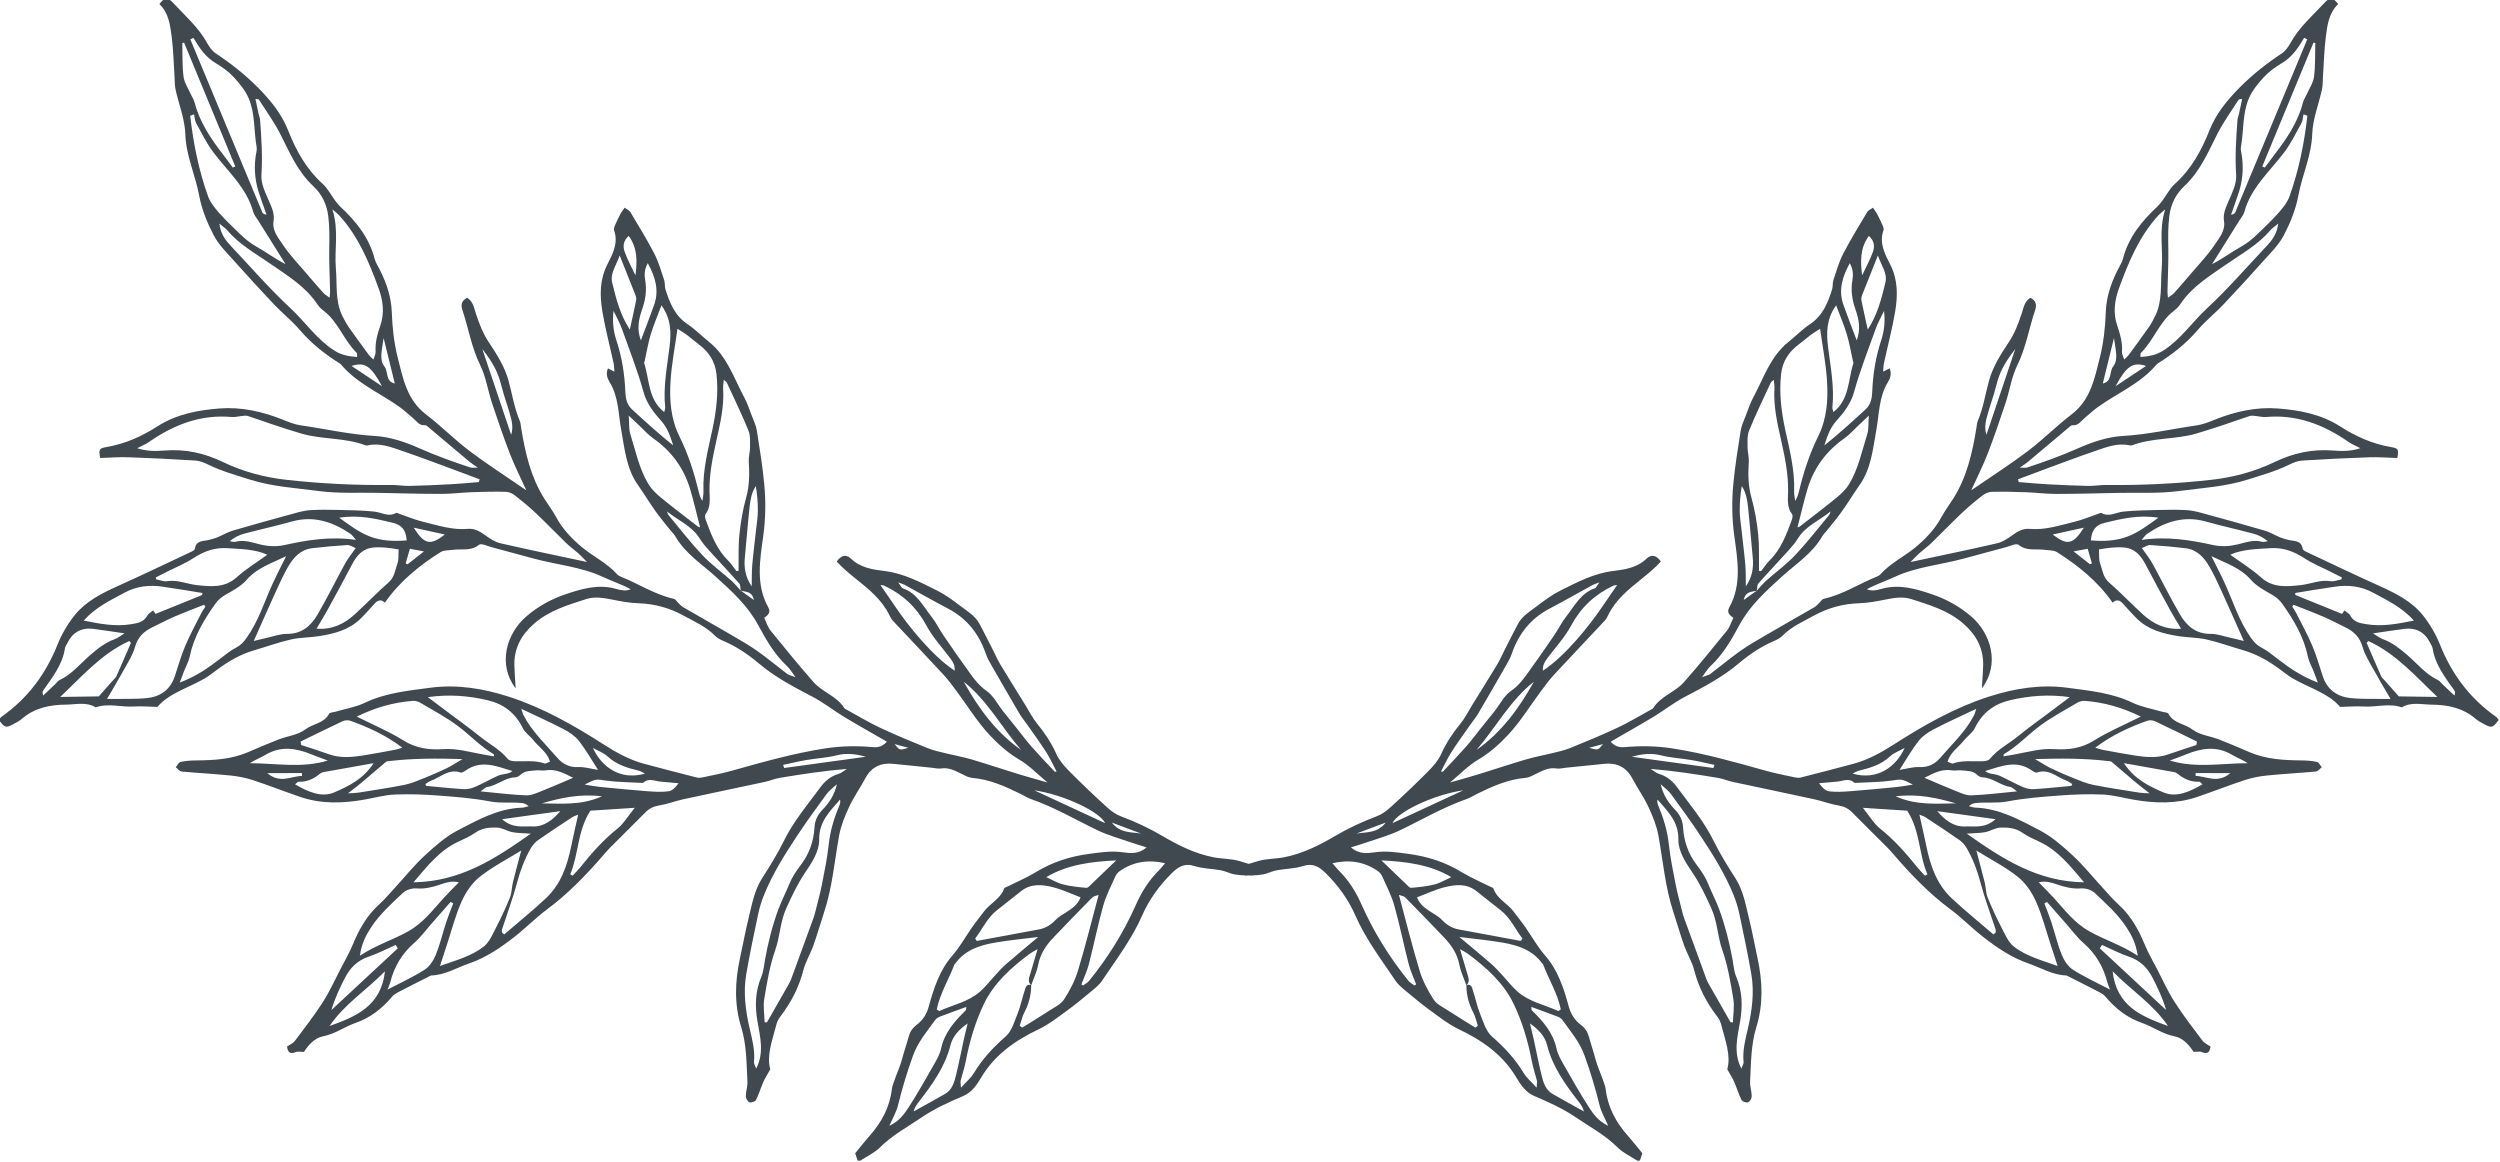 <?xml version="1.0" encoding="utf-8"?>
<!-- Generator: Adobe Illustrator 16.0.0, SVG Export Plug-In . SVG Version: 6.00 Build 0)  -->
<!DOCTYPE svg PUBLIC "-//W3C//DTD SVG 1.1//EN" "http://www.w3.org/Graphics/SVG/1.1/DTD/svg11.dtd">
<svg version="1.1" id="Layer_1" xmlns="http://www.w3.org/2000/svg" xmlns:xlink="http://www.w3.org/1999/xlink" x="0px" y="0px"
	 width="392.38px" height="182.37px" viewBox="0 0 392.38 182.37" enable-background="new 0 0 392.38 182.37" xml:space="preserve">
<path fill="#404850" d="M364.948,0.325c-1.908,2.064-4.07,3.907-5.457,6.424c-0.339,0.613-0.79,1.258-1.359,1.633
	c-2.402,1.586-4.636,3.354-6.664,5.405c-1.947,1.97-3.669,4.085-4.692,6.68c-1.253,3.176-2.859,6.087-5.445,8.415
	c-0.779,0.702-1.276,1.715-1.914,2.577c-0.245,0.33-0.498,0.666-0.798,0.945c-2.472,2.307-4.559,4.859-5.421,8.227
	c-0.072,0.283-0.197,0.561-0.339,0.819c-1.295,2.362-2.26,4.781-2.354,7.561c-0.082,2.377-0.344,4.797-0.925,7.097
	c-0.822,3.256-1.448,6.652-4.436,8.929c-2.365,1.803-4.47,3.95-6.843,5.742c-2.782,2.103-5.729,3.986-8.913,6.176
	c0.982-2.165,1.869-3.903,2.569-5.713c1.014-2.632,1.929-5.304,2.816-7.982c0.654-1.97,0.946-4.101,1.85-5.94
	c1.364-2.778,1.836-5.789,2.8-8.664c0.294-0.876,0.093-1.492-0.751-1.923c-0.962,0.612-1.068,1.611-1.366,2.493
	c-0.53,1.574-1.088,3.09-2.042,4.514c-1.243,1.855-2.491,3.852-3.07,5.969c-0.578,2.114-0.91,4.299-1.772,6.345
	c-0.137,0.326-0.155,0.703-0.211,1.057c-0.631,3.886-1.481,7.7-3.611,11.097c-0.63,1.003-1.351,1.955-1.912,2.994
	c-1.005,1.863-2.465,3.382-4.028,4.681c-1.773,1.474-3.931,2.478-5.506,4.24c-0.15,0.169-0.376,0.298-0.591,0.384
	c-2.8,1.118-5.352,2.83-8.35,3.484c-0.237,0.052-0.411,0.383-0.619,0.58c-0.251,0.238-0.472,0.529-0.765,0.698
	c-2.581,1.502-5.185,2.968-7.765,4.473c-1.34,0.782-2.691,1.556-3.955,2.452c-1.603,1.138-3.112,2.405-4.683,3.593
	c-0.24,0.181-0.582,0.231-1.286,0.495c0.601-0.799,0.884-1.322,1.298-1.705c1.989-1.836,3.325-4.179,4.569-6.484
	c1.651-3.055,4.107-5.259,6.583-7.52c2.226-2.03,4.842-3.669,6.4-6.375c0.203-0.355,0.522-0.643,0.779-0.968
	c0.778-0.982,1.595-1.937,2.318-2.958c0.962-1.356,1.823-2.787,2.783-4.146c1.822-2.584,2.084-5.655,2.619-8.606
	c0.467-2.569,0.398-5.231,1.844-7.577c0.337-0.546,0.613-1.291,0.244-2.127c-0.331,0.169-0.597,0.304-1.014,0.516
	c0.052-0.553,0.048-0.961,0.133-1.35c0.584-2.687,1.293-5.352,1.75-8.06c0.421-2.491,0.453-4.997-0.755-7.373
	c-0.856-1.688-1.785-3.397-1.072-5.422c0.066-0.192-0.017-0.471-0.106-0.676c-0.279-0.637-0.579-1.266-0.904-1.88
	c-0.181-0.342-0.427-0.647-0.644-0.97c-0.308,0.227-0.726,0.388-0.908,0.691c-1.292,2.158-2.611,4.305-3.764,6.538
	c-0.669,1.293-1.071,2.728-1.536,4.119c-0.154,0.464-0.059,1.011-0.207,1.478c-0.669,2.123-1.474,4.135-3.473,5.462
	c-1.212,0.806-2.245,1.876-3.389,2.792c-2.837,2.274-3.878,5.682-5.513,8.709c-0.479,0.891-0.797,1.871-1.161,2.821
	c-0.298,0.777-0.677,1.55-0.805,2.359c-0.45,2.825-0.904,5.656-1.169,8.503c-0.249,2.675-0.207,5.342,0.164,8.049
	c0.514,3.748,1.211,7.607-0.791,11.215c-0.465,0.837,0.139,1.272,0.644,1.642c-0.364,0.744-0.566,1.458-0.996,1.987
	c-2.219,2.736-4.441,5.472-6.771,8.113c-1.383,1.568-3.626,2.168-4.793,4.035c-0.087,0.14-0.284,0.219-0.44,0.305
	c-1.73,0.946-3.424,1.975-5.206,2.811c-2.444,1.147-4.945,2.182-7.452,3.194c-0.926,0.375-1.925,0.576-2.899,0.82
	c-1.33,0.332-2.689,0.567-4.001,0.954c-2.415,0.712-4.803,1.518-7.21,2.259c-1.553,0.477-3.121,0.905-4.701,1.36
	c1.518-1.258,2.851-2.667,4.458-3.611c1.761-1.036,3.262-2.389,4.593-3.801c1.954-2.072,3.461-4.564,5.175-6.864
	c0.676-0.906,1.342-1.825,2.106-2.652c2.614-2.826,5.273-5.61,7.904-8.423c0.24-0.258,0.425-0.586,0.58-0.907
	c1.184-2.457,3.253-4.094,5.305-5.746c1.046-0.843,2.079-1.695,2.967-2.68c-0.745-1.085-1.559-1.112-2.253-0.443
	c-1.498,1.446-3.432,1.706-5.297,1.939c-3.024,0.376-5.62,1.775-8.253,3.086c-1.274,0.633-2.442,1.51-3.582,2.375
	c-1.103,0.835-2.352,1.549-3.035,2.831c-0.724,1.358-1.41,2.738-2.109,4.109c-0.38,0.745-0.708,1.52-1.139,2.234
	c-1.295,2.149-2.628,4.275-3.947,6.409c-0.595,0.961-1.099,1.998-1.81,2.865c-1.221,1.489-2.263,3.044-3.056,4.815
	c-0.452,1.01-1.25,1.913-2.044,2.714c-1.936,1.951-3.926,3.851-5.966,5.69c-0.625,0.564-1.298,1.063-2.186,1.396
	c-2.217,0.829-4.393,1.848-6.433,3.049c-2.54,1.496-5.133,2.785-8.033,3.351c-1.342,0.263-2.762,0.207-4.059,0.591
	c-0.629,0.186-1.256,0.379-1.883,0.569c-0.05,0.562-0.11,1.124-0.181,1.685c0.197-0.036,0.399-0.055,0.59-0.026
	c0.607,0.089,2.224-0.062,2.791-0.271c0.556-0.205,1.121-0.424,1.701-0.525c1.343-0.237,2.754-0.239,4.037-0.651
	c1.599-0.514,2.58,0.153,3.612,1.184c1.928,1.925,3.486,4.056,4.589,6.577c1.616,3.694,4.063,6.91,6.3,10.239
	c0.488,0.729,1.244,1.294,1.932,1.87c1.196,0.998,2.402,1.99,3.665,2.901c1.386,1.001,2.753,2.092,4.284,2.818
	c3.702,1.764,6.928,3.978,9.084,7.601c0.681,1.144,1.458,2.332,2.841,2.916c2.253,0.953,4.479,1.967,6.521,3.353
	c2.213,1.502,4.575,2.765,6.507,4.687c0.868,0.866,2.056,1.414,3.106,2.095c0.074,0.048,0.215-0.006,0.424-0.018
	c0.152-0.455,0.316-0.944,0.38-1.139c-0.854-1.036-1.531-1.913-2.267-2.74c-1.877-2.113-3.166-4.493-3.493-7.344
	c-0.046-0.403-0.215-0.796-0.344-1.188c-0.389-1.184-0.954-2.356-1.252-3.498c-0.305-1.175-0.715-2.327-1.031-3.502
	c-0.207-0.769-0.582-1.368-1.263-1.882c-0.948-0.715-1.568-1.644-1.912-2.912c-0.768-2.828-1.709-5.686-3.666-7.933
	c-1.194-1.371-2.05-2.912-3.059-4.376c-0.608-0.884-1.292-1.716-1.934-2.578c-0.956-1.283-2.599-1.965-3.156-3.606
	c-0.042-0.124-0.293-0.184-0.45-0.263c-1.538-0.774-3.139-1.45-4.605-2.344c-2.555-1.554-5.277-2.418-8.246-2.818
	c-1.789-0.241-3.503-0.516-5.323-0.255c-1.161,0.166-2.477,0.325-3.744-0.768c1.045-0.33,1.888-0.575,2.716-0.864
	c1.642-0.571,3.34-1.037,4.901-1.782c3.507-1.673,6.859-3.664,10.552-4.945c0.56-0.194,1.068-0.536,1.606-0.799
	c2.43-1.189,4.878-2.296,7.635-2.522c0.558-0.046,1.105-0.365,1.627-0.622c1.024-0.506,2.016-1.048,3.24-0.852
	c0.455,0.073,0.945-0.065,1.42-0.113c2.015-0.203,4.028-0.399,6.041-0.615c1.985-0.211,3.464,0.487,4.43,2.289
	c0.817,1.529,1.826,2.961,2.556,4.528c0.667,1.432,1.275,2.951,1.552,4.496c0.719,4.002,1.06,8.072,2.342,11.965
	c0.576,1.748,1.077,3.521,1.695,5.255c0.461,1.292,1.217,2.496,1.554,3.812c0.697,2.724,1.94,5.129,3.645,7.336
	c0.284,0.369,0.501,0.831,0.616,1.284c0.618,2.427,1.559,4.819,0.945,6.972c0.5,0.907,0.854,1.445,1.106,2.027
	c0.399,0.923,0.678,1.902,1.131,2.795c0.128,0.25,0.752,0.462,1.031,0.361c0.277-0.1,0.569-0.612,0.568-0.943
	c0-0.769-0.294-1.542-0.254-2.304c0.152-2.859,0.122-5.771,0.973-8.523c1.117-3.616,0.987-7.191,0.202-10.812
	c-0.468-2.153-0.859-4.324-1.389-6.462c-0.514-2.083-0.879-4.216-2.073-6.092c-1.218-1.911-2.433-3.842-3.426-5.873
	c-1.516-3.102-3.729-5.699-5.745-8.444c-0.721-0.979-1.617-1.727-2.829-2.086c-0.476-0.14-0.882-0.516-1.318-0.785
	c3.592,0.288,7.102,0.83,10.604,1.416c0.763,0.129,1.488,0.452,2.246,0.616c4.264,0.917,8.534,1.796,12.794,2.725
	c1.279,0.277,2.52,0.767,3.806,0.976c0.889,0.143,1.566,0.469,2.183,1.095c1.801,1.83,3.634,3.626,5.449,5.442
	c0.333,0.333,0.645,0.685,0.953,1.042c2.741,3.18,5.617,6.207,9.015,8.724c1.81,1.343,3.396,2.981,5.178,4.365
	c2.161,1.677,4.414,3.221,7.053,4.125c1.968,0.673,3.778,1.822,5.939,1.888c0.057,0.001,0.116,0.035,0.168,0.062
	c1.688,0.854,3.379,1.702,5.056,2.576c0.353,0.184,0.712,0.417,0.961,0.716c1.554,1.857,3.379,3.285,5.705,4.094
	c1.734,0.603,3.221,1.742,5.114,2.105c1.365,0.262,2.362,1.468,2.992,2.447c0.585-0.003,0.976-0.111,1.263,0.014
	c0.986,0.433,1.269-0.039,1.39-0.854c-0.465-0.323-0.957-0.517-1.229-0.878c-1.504-2.003-3.042-3.99-4.392-6.094
	c-1.058-1.646-1.865-3.45-2.77-5.192c-0.659-1.268-1.38-2.514-1.927-3.83c-0.972-2.34-2.159-4.503-4.065-6.239
	c-0.97-0.884-1.816-1.898-2.708-2.866c-1.495-1.625-2.881-3.368-4.5-4.859c-1.604-1.477-3.294-2.983-5.207-3.976
	c-3.171-1.646-6.355-3.446-10.101-3.562c-0.342-0.01-0.681-0.147-1.023-0.226c0.372-0.354,0.711-0.459,1.056-0.496
	c1.646-0.18,3.288,0.071,4.966-0.248c2.694-0.514,5.453-0.729,8.194-0.933c2.255-0.167,4.529-0.254,6.786-0.154
	c1.596,0.071,3.176,0.511,4.761,0.792c3.405,0.605,6.795,0.71,10.117-0.428c2.494-0.854,4.949-1.824,7.454-2.645
	c1.127-0.369,2.32-0.593,3.502-0.712c2.545-0.257,5.103-0.383,7.649-0.624c0.318-0.031,0.601-0.435,0.899-0.666
	c-0.249-0.291-0.457-0.771-0.756-0.836c-0.801-0.177-1.639-0.229-2.463-0.237c-2.771-0.025-5.515-0.175-8.111-1.29
	c-1.593-0.682-3.187-1.372-4.802-1.997c-1.393-0.539-3.042-0.697-4.166-1.56c-1.204-0.925-2.977-0.952-3.771-2.479
	c-0.113-0.22-0.651-0.217-0.992-0.316c-1.549-0.457-3.189-0.72-4.628-1.409c-3.253-1.561-6.792-1.891-10.234-2.354
	c-4.153-0.56-8.275,0.089-12.349,1.401c-5.379,1.736-10.191,4.493-14.886,7.493c-1.995,1.275-4.001,2.402-6.275,3.02
	c-2.774,0.754-5.562,1.464-8.349,2.175c-0.263,0.065-0.571,0.049-0.84-0.009c-1.52-0.326-3.051-0.612-4.545-1.029
	c-4.894-1.366-9.762-2.764-14.812-3.539c-2.518-0.387-4.969-0.414-7.453-0.191c-0.941,0.085-1.575-0.2-2.184-0.854
	c2.322-1.344,4.558-2.595,6.749-3.92c1.68-1.016,3.234-2.255,4.967-3.157c2.915-1.518,5.823-3.047,8.338-5.17
	c1.71-1.443,3.511-2.673,5.567-3.548c0.492-0.209,1.006-0.476,1.372-0.85c1.396-1.43,3.198-2.192,4.899-3.134
	c2.235-1.236,4.6-1.876,7.16-1.954c1.358-0.04,2.716-0.307,4.056-0.571c1.363-0.27,2.749-0.513,4.074-0.084
	c2.889,0.932,5.809,1.782,8.191,3.863c2.026,1.769,3.156,3.865,3.097,6.559c-0.022,1.092-0.124,2.182-0.208,3.592
	c2.881-3.763,1.439-8.606-1.646-11.268c-1.862-1.604-3.941-2.736-6.154-3.487c-2.506-0.853-5.137-1.645-7.894-0.871
	c-0.74,0.207-1.531,0.418-2.366,0.075c1.417-0.774,2.922-1.264,4.347-1.926c3.47-1.614,7.277-1.907,10.904-2.898
	c2.185-0.597,4.371-1.192,6.561-1.772c0.681-0.179,1.67-0.663,2.009-0.385c1.287,1.054,2.738,0.597,4.111,0.795
	c0.645,0.092,1.401,0.028,1.908,0.349c3.337,2.109,6.386,4.559,8.755,7.943c0.568-0.572,1.106-0.412,1.604,0.14
	c0.723,0.799,1.435,1.611,2.201,2.365c1.804,1.776,4.132,2.367,6.52,2.746c1.47,0.233,2.993,0.201,4.438,0.529
	c1.917,0.434,3.775,1.123,5.67,1.666c2.156,0.617,4.059,1.708,5.843,3.034c0.669,0.497,1.325,1.023,2.044,1.438
	c2.58,1.486,5.562,2.292,7.372,4.44c1.421-0.031,2.546-0.135,3.659-0.062c2.011,0.134,4.036-0.565,6.029,0.134
	c1.493-0.896,3.121-0.438,4.692-0.425c2.494,0.023,4.87,0.492,6.854,2.19c0.45,0.385,0.995,0.674,1.526,0.948
	c1.051,0.542,1.235,0.467,2.14-0.745c-0.141-0.161-0.265-0.374-0.446-0.502c-4.079-2.875-6.923-6.672-8.77-11.309
	c-0.654-1.642-1.591-3.239-2.695-4.621c-1.755-2.191-4.246-3.434-6.78-4.577c-3.712-1.674-7.388-3.429-11.071-5.165
	c-0.373-0.176-0.966-0.406-1.007-0.679c-0.207-1.372-1.306-1.163-2.177-1.384c-0.452-0.116-0.91-0.228-1.341-0.404
	c-0.831-0.34-1.613-0.825-2.469-1.076c-3.327-0.975-6.672-1.894-10.017-2.805c-0.74-0.203-1.506-0.367-2.269-0.408
	c-1.312-0.071-2.634-0.063-3.949-0.03c-1.971,0.05-3.946,0.064-5.903,0.261c-1.154,0.115-2.244,0.912-3.461,0.22
	c-0.106-0.06-0.327,0.069-0.489,0.124c-1.235,0.421-2.446,0.943-3.71,1.249c-2.317,0.56-4.604,1.347-7.058,1.124
	c-1.072-0.098-1.941,0.421-2.796,1.045c-0.707,0.515-1.509,1.03-2.342,1.221c-4.411,1.013-8.846,1.924-13.567,2.935
	c0.57-0.574,0.955-0.998,1.38-1.377c0.621-0.553,1.307-1.037,1.904-1.614c1.586-1.537,3.111-3.135,4.715-4.653
	c1.04-0.984,2.145-1.904,3.275-2.783c0.401-0.313,0.96-0.577,1.454-0.59c1.78-0.046,3.564-0.003,5.344,0.061
	c1.597,0.057,3.189,0.27,4.784,0.268c3.291-0.003,6.582-0.096,9.873-0.164c3.111-0.064,6.257,0.124,9.323-0.282
	c3.654-0.484,7.362-0.683,10.941-1.828c2.171-0.695,4.354-1.295,6.411-2.303c0.636-0.311,1.342-0.613,2.03-0.657
	c3.526-0.225,7.055-0.396,10.585-0.517c1.465-0.05,2.937,0.072,4.383,0.115c0.241-1.375,0.194-1.515-1.052-1.729
	c-2.89-0.496-5.499-1.678-7.938-3.24c-2.97-1.902-6.307-2.534-9.713-2.803c-3.459-0.272-6.783,0.484-9.996,1.772
	c-0.889,0.356-1.802,0.734-2.736,0.868c-3.896,0.559-7.729,1.452-11.695,1.677c-2.34,0.134-4.741,0.94-6.909,1.905
	c-2.63,1.172-5.312,2.133-8.031,3.034c-0.271,0.09-0.595,0.018-1.191,0.026c0.617-0.433,0.971-0.646,1.284-0.908
	c2.097-1.757,4.184-3.526,6.281-5.284c0.226-0.19,0.507-0.486,0.738-0.466c0.925,0.081,1.304-0.661,1.867-1.114
	c0.694-0.557,1.328-1.195,2.051-1.71c3.099-2.215,6.723-3.703,9.248-6.707c0.038-0.046,0.085-0.088,0.136-0.119
	c2.33-1.463,4.472-3.126,6.278-5.243c1.24-1.453,2.762-2.661,4.079-4.051c2.125-2.241,4.212-4.52,6.266-6.826
	c1.144-1.287,2.433-2.535,3.213-4.031c1.013-1.945,1.884-4.065,2.278-6.209c0.603-3.259,2.074-6.28,2.185-9.698
	c0.075-2.341,1.021-4.649,1.531-6.982c0.139-0.635,0.11-1.305,0.153-1.959c0.141-2.082,0.183-4.176,0.444-6.242
	c0.237-1.878,0.463-3.808,1.938-5.2C366.259-0.39,365.622-0.406,364.948,0.325 M312.017,64.826c0.404-1.43,0.934-2.826,1.286-4.267
	c0.483-1.963,1.163-3.425,2.998-5.781c-1.577,4.69-3.05,9.075-4.525,13.461C311.376,67.025,311.709,65.921,312.017,64.826
	 M293.072,68.127c-0.842,2.666-1.389,5.455-2.86,7.878c-0.487,0.797-1.213,1.491-1.945,2.091c-1.89,1.553-3.844,3.03-5.778,4.528
	c-0.128,0.099-0.312,0.124-0.369,0.145c0.518-2.007,0.974-4.04,1.572-6.032c0.995-3.309,2.94-5.945,5.787-7.94
	c0.822-0.577,1.495-1.367,2.236-2.059c0.428-0.4,0.855-0.802,1.603-1.502C293.226,66.456,293.317,67.344,293.072,68.127
	 M293.324,37.029c0.87,0.753,0.93,1.67,0.641,2.482c-0.454,1.275-1.123,2.474-1.7,3.705
	C291.994,41.077,291.902,38.966,293.324,37.029 M294.737,40.097c0.578,1.645,1.535,2.82,1.178,4.285
	c-0.62,2.54-1.274,5.09-2.768,7.34c-0.34-1.545-0.686-3.051-0.988-4.567c-0.057-0.274,0.014-0.605,0.118-0.875
	C293.028,44.352,293.804,42.434,294.737,40.097 M289.331,47.849c-0.806-2.265-0.203-4.343,0.992-6.54
	c0.546,0.935,0.557,1.842,0.419,2.629c-0.286,1.647-0.048,3.161,0.505,4.71c0.543,1.527,0.804,3.118,0.165,4.769
	C290.705,51.53,289.988,49.7,289.331,47.849 M294.381,51.633c0.348-0.977,0.876-1.89,1.322-2.833c0.192,1.589,0.05,3.106-0.432,4.56
	c-0.869,2.636-1.31,5.34-1.418,8.103c-0.04,1.05-0.234,2.036-1.035,2.776c-2.096,1.937-4.212,3.853-6.479,5.669
	c0.441-1.389,0.878-2.736,1.875-3.842c1.203-1.336,2.292-2.752,2.783-4.532C291.925,58.166,293.214,54.92,294.381,51.633
	 M288.183,47.923c0.608,1.619,1.229,3.051,1.677,4.536c0.415,1.373,0.646,2.8,0.959,4.205c0.026,0.116,0.109,0.249,0.077,0.345
	c-0.854,2.594-0.586,5.645-3.14,7.67c-0.066-0.291-0.178-0.518-0.157-0.731c0.332-3.196-0.289-6.322-0.678-9.465
	C286.643,52.251,286.635,50.075,288.183,47.923 M282.294,54.076c0.665-0.5,1.288-1.058,1.957-1.555
	c0.452-0.336,0.949-0.611,1.421-0.911c0.394,2.861,0.917,5.512,1.084,8.186c0.188,2.968-0.022,5.937-1.395,8.7
	c-1.355,2.732-2.281,5.624-3.002,8.584c-0.127,0.518-0.266,1.033-0.603,1.547c-0.059-0.498-0.185-0.999-0.167-1.494
	c0.131-3.334-0.711-6.519-1.404-9.735c-0.617-2.867-0.97-5.76-0.634-8.716C279.777,56.698,280.746,55.239,282.294,54.076
	 M274.477,72.455c0.047-0.738-0.195-1.491-0.194-2.238c0.002-0.877-0.083-1.84,0.233-2.617c1.039-2.544,2.241-5.021,3.394-7.518
	c0.064-0.143,0.239-0.236,0.488-0.469c0.044,0.528,0.128,0.935,0.104,1.334c-0.181,2.849,0.478,5.591,1.087,8.329
	c0.574,2.576,1.09,5.125,1.055,7.806c-0.014,1.156-0.233,2.515,0.619,3.619c0.14,0.181,0.073,0.607-0.025,0.873
	c-0.849,2.298-1.685,4.601-3.492,6.386c-0.503,0.495-0.89,1.109-1.328,1.669c-0.113-0.008-0.227-0.016-0.339-0.024
	c-0.029-1.888,0.064-3.788-0.123-5.659c-0.198-1.959-0.531-3.93-1.061-5.823C274.367,76.231,274.355,74.369,274.477,72.455
	 M273.934,88.698c-0.162-1.896-0.409-3.783-0.614-5.676c-0.103-0.945-0.261-1.892-0.267-2.84c-0.008-1.286,0.104-2.573,0.317-3.891
	c0.694,1.026,0.867,2.217,0.995,3.39c0.281,2.605,0.472,5.22,0.731,7.827c0.161,1.615-0.102,3.122-1.083,4.518
	C273.992,90.916,274.028,89.801,273.934,88.698 M275.748,92.69c0.065-0.372,0.006-0.854,0.218-1.097
	c1.533-1.738,3.131-3.417,4.684-5.137c0.555-0.615,1.11-1.246,1.54-1.948c1.221-1.989,3.399-2.817,5.127-4.245
	c-0.088,0.206-0.133,0.449-0.27,0.614c-1.746,2.098-3.416,4.269-5.287,6.251c-1.38,1.462-3.04,2.659-4.547,4.004
	c-0.531,0.474-0.981,1.038-1.467,1.561c-0.608,0.435-1.214,0.869-2.062,1.477C273.962,92.729,275.011,92.938,275.748,92.69
	 M241.223,169.609c0.052,0.206-0.013,0.439-0.047,1.106c-0.85-0.945-1.577-1.54-2.03-2.297c-1.332-2.224-3.046-4.045-4.997-5.753
	c-0.946-0.829-1.357-2.33-1.862-3.586c-0.468-1.157-0.708-2.405-1.104-3.593c-0.147-0.445-0.228-1.104-0.992-0.882
	c0.563-0.561,0.269-1.186,0.093-1.794c-0.341-1.18-0.692-2.356-1.131-3.841c0.592,0.347,0.944,0.51,1.25,0.738
	c2.883,2.16,5.583,4.559,7.158,7.834c1.364,2.836,2.266,5.883,2.858,9.002C240.613,167.58,240.967,168.585,241.223,169.609
	 M248.603,174.444c-1.641-0.913-3.294-1.808-4.92-2.745c-1.145-0.661-1.469-1.86-1.752-3.022c-0.452-1.859-0.812-3.742-1.222-5.612
	c-0.181-0.815-0.389-1.624-0.583-2.436c1.255,0.875,2.326,1.934,2.697,3.413c0.854,3.406,2.846,6.152,4.938,8.854
	C248.111,173.348,248.447,173.812,248.603,174.444 M248.693,165.661c0.939,2.59,1.718,5.194,2.374,7.857
	c0.238,0.968,0.772,1.862,1.343,3.185c-1.612-0.776-2.39-1.93-3.108-3.046c-1.354-2.104-2.588-4.288-3.826-6.466
	c-0.468-0.824-0.976-1.686-1.173-2.594c-0.544-2.516-2.116-4.309-3.873-6.013c-0.062-0.062-0.041-0.208-0.098-0.551
	c1.461,0.535,2.82,1.02,4.169,1.539c0.267,0.102,0.553,0.285,0.716,0.513C246.49,161.867,247.906,163.488,248.693,165.661
	 M242.063,151.231c0.034,0.047,0.11,0.071,0.129,0.122c0.899,2.38,2.273,4.582,2.782,7.077c-0.22,0.135-0.353,0.271-0.413,0.243
	c-2.146-0.971-4.551-1.433-6.376-3.037c-0.88-0.771-1.599-1.726-2.402-2.588c-0.562-0.6-1.104-1.227-1.724-1.763
	c-1.641-1.423-3.319-2.804-5.012-4.224c2.373,0.302,4.633,0.504,6.861,0.896C238.287,148.378,240.554,149.122,242.063,151.231
	 M231.687,139.826c1.273,0.986,2.512,2.016,3.79,2.994c1.569,1.199,2.316,2.983,3.466,4.479c-0.08,0.128-0.159,0.256-0.239,0.386
	c-3.256-0.603-6.514-1.197-9.767-1.81c-1.022-0.193-1.861-0.691-2.59-1.468c-0.471-0.502-1.111-0.856-1.703-1.233
	c-0.951-0.606-1.852-1.246-2.237-2.337c1.48-0.556,2.873-1.224,4.342-1.591C228.418,138.828,230.166,138.647,231.687,139.826
	 M227.783,137.668c-0.901,0.404-1.725,0.915-2.619,1.143c-1.195,0.305-2.441,0.428-3.673,0.535c-0.248,0.022-0.557-0.35-0.799-0.581
	c-1.248-1.184-2.482-2.382-3.877-3.722C220.779,135.234,224.468,135.7,227.783,137.668 M222.823,152.391
	c-1.182-3.887-2.153-7.839-3.255-11.929c0.346,0.13,0.768,0.167,0.993,0.396c2.05,2.071,4.073,4.17,6.088,6.276
	c1.169,1.224,2.078,2.572,2.411,4.305c0.209,1.096,0.715,2.134,1.09,3.196c0.007,1.53,0.375,2.939,1.086,4.287
	c0.338,0.639,0.48,1.378,0.713,2.073c-0.131,0.098-0.26,0.197-0.39,0.296c-1.442-0.902-2.897-1.784-4.323-2.714
	c-0.785-0.512-1.75-0.955-2.226-1.694C224.111,155.492,223.302,153.971,222.823,152.391 M216.266,136.727
	c0.281,0.195,0.534,0.503,0.672,0.815c0.668,1.509,1.453,2.993,1.897,4.57c0.856,3.049,1.479,6.164,2.271,9.231
	c0.279,1.08,0.771,2.105,1.164,3.155c-0.086,0.058-0.172,0.116-0.258,0.174c-0.319-0.238-0.704-0.425-0.948-0.725
	c-2.981-3.669-5.447-7.65-7.371-11.982c-0.866-1.956-1.993-3.786-3.545-5.311c-0.328-0.322-0.605-0.693-1.02-1.172
	C211.816,134.875,214.142,135.246,216.266,136.727 M212.898,130.827l4.605-1.728C216.168,130.807,214.473,130.571,212.898,130.827
	 M231.748,117.696c3.043-3.533,5.261-7.75,9.001-10.705C238.441,111.135,235.704,114.921,231.748,117.696 M253.815,91.818
	c-0.854,1.246-1.623,2.349-2.377,3.461c-1.974,2.916-5.725,7.645-9.278,9.99c-0.065-0.822,0.266-1.385,0.681-1.938
	c1.276-1.7,2.755-3.293,3.75-5.146c1.541-2.869,3.733-4.894,6.618-6.263C253.36,91.853,253.551,91.862,253.815,91.818
	 M227.805,118.041c0.96-1.499,2.018-2.937,3.037-4.397c0.376-0.539,0.807-1.047,1.139-1.61c1.508-2.567,2.995-5.146,4.477-7.729
	c0.298-0.519,0.595-1.051,0.787-1.614c1.062-3.123,2.921-5.561,5.884-7.123c2.321-1.225,4.601-2.522,6.904-3.781
	c0.195-0.108,0.422-0.162,1-0.38c-0.395,0.521-0.515,0.861-0.726,0.934c-2.211,0.754-3.178,2.77-4.481,4.42
	c-0.729,0.924-1.247,2.01-1.914,2.985c-1.362,1.992-2.737,3.976-4.154,5.929c-0.742,1.024-1.48,1.997-2.604,2.767
	c-1.074,0.735-1.723,2.094-2.568,3.17c-0.697,0.884-1.412,1.753-2.116,2.631c-0.784,0.977-1.529,1.989-2.357,2.93
	c-1.179,1.339-2.416,2.629-3.64,3.931c-0.049,0.054-0.215-0.002-0.31-0.007C226.703,120.078,227.182,119.013,227.805,118.041
	 M218.548,129.195c0.77-1.745,6.438-4.473,11.124-5.154C226.004,125.74,222.337,127.44,218.548,129.195 M302.504,137.217
	c-0.123,0.077-0.248,0.153-0.371,0.229c-0.379-0.408-0.788-0.795-1.134-1.23c-1.793-2.243-3.671-4.385-5.941-6.189
	c-0.952-0.758-1.596-1.901-2.68-3.239c2.67,0.173,4.91,0.317,6.96,0.45C301.42,130.454,301.147,134.066,302.504,137.217
	 M297.516,124.982c3.529-0.427,6.505,0.252,9.462,1.109C303.926,126.111,300.839,126.451,297.516,124.982 M310.809,138.407
	c0.666,2.526,1.596,4.981,2.404,7.472c0.047,0.147,0.007,0.324,0.009,0.487c-0.117,0.099-0.234,0.198-0.351,0.297
	c-2.196-1.892-4.458-3.713-6.57-5.696c-2.315-2.172-3.314-5.06-3.942-8.098c-0.331-1.607-0.702-3.203-1.102-5.006
	c0.418,0.174,0.687,0.24,0.905,0.384c1.791,1.179,3.589,2.35,5.345,3.581c0.468,0.327,0.89,0.799,1.175,1.294
	C309.638,134.778,310.316,136.538,310.809,138.407 M321.837,148.204c0.349,1.057,0.69,2.119,1.112,3.412
	c-2.449-0.89-4.909-1.507-6.884-3.062c-0.881-0.692-1.381-1.925-1.927-2.979c-0.793-1.531-1.527-3.099-2.17-4.697
	c-0.296-0.739-0.277-1.598-0.47-2.386c-0.393-1.601-0.83-3.19-1.306-4.999c2.258,1.398,4.534,2.56,6.499,4.117
	c1.212,0.96,2.196,2.408,2.84,3.837C320.504,143.609,321.09,145.942,321.837,148.204 M330.735,154.13
	c0.098,0.38,0.271,0.741,0.438,1.187c-2.005-1.053-3.999-1.955-5.824-3.121c-0.78-0.497-1.397-1.466-1.759-2.354
	c-0.665-1.641-1.064-3.387-1.615-5.075c-0.329-1.007-0.735-1.986-1.108-2.979c0.137-0.074,0.272-0.151,0.409-0.226
	c1.008,1.146,2.013,2.295,3.021,3.438c0.892,1.011,1.697,2.125,2.704,3.005C328.91,149.671,330.118,151.704,330.735,154.13
	 M331.579,152.45c2.987,3.021,6.417,5.206,8.69,8.583C336.174,159.554,332.194,157.955,331.579,152.45 M339.982,158.53
	c-3.473-3.23-6.944-6.46-10.417-9.689c0.116-0.178,0.233-0.355,0.351-0.534c1.402,0.623,2.768,1.355,4.217,1.841
	c1.773,0.593,2.927,1.77,3.74,3.355C338.688,155.093,339.45,156.714,339.982,158.53 M328.785,140.157
	c1.769,1.677,3.603,3.31,4.963,5.379c0.82,1.251,1.494,2.546,1.777,4.475c-2.582-1.712-5.213-2.49-7.621-3.851
	c-2.385-1.347-3.826-3.339-5.535-5.212c-0.723-0.791-1.488-1.541-2.386-2.467c1.08-0.252,1.952,0.018,2.826,0.317
	c1.245,0.429,2.48,0.751,3.852,0.638C327.355,139.379,328.282,139.68,328.785,140.157 M317.412,130.697
	c0.821,0.582,1.772,0.992,2.692,1.422c2.866,1.337,4.757,3.725,6.996,6.361c-7.291-0.104-12.738-3.625-18.416-7.639
	c1.21-0.088,2.078-0.072,2.911-0.234c0.814-0.159,1.585-0.691,2.386-0.717C315.153,129.855,316.349,129.944,317.412,130.697
	 M313.202,128.573c-1.665,1.499-3.354,1.081-4.842,1.139c-1.728,0.068-3.124-1.013-4.302-2.4
	C306.984,127.716,309.911,128.119,313.202,128.573 M309.373,124.83c-0.844,0.028-1.726-0.417-2.553-0.741
	c-1.488-0.584-2.949-1.238-4.771-2.011c1.568-0.817,2.817-1.424,4.337-1.167c0.463,0.078,0.957-0.052,1.429-0.002
	c0.873,0.093,1.797,0.015,2.518,0.715c0.204,0.197,0.525,0.374,0.798,0.382c1.645,0.048,2.868,1.299,4.448,1.526
	c0.245,0.035,0.457,0.303,0.985,0.676C313.939,124.452,311.661,124.753,309.373,124.83 M325.112,123.347
	c-1.955,0.179-3.909,0.392-5.869,0.511c-0.574,0.035-1.21-0.095-1.741-0.325c-1.25-0.545-2.443-1.221-3.684-1.79
	c-0.412-0.19-0.9-0.211-1.354-0.318c-0.303-0.071-0.604-0.158-0.886-0.412c2.444-0.721,4.859-1.827,7.325-0.086
	c0.238,0.168,0.604,0.393,0.817,0.32c1.849-0.636,3.116,0.743,4.618,1.283c0.323,0.115,0.604,0.347,0.905,0.523
	C325.201,123.152,325.157,123.25,325.112,123.347 M335.79,124.409c-2.419-0.388-4.846-0.743-7.247-1.22
	c-1.044-0.207-2.05-0.639-3.047-1.034c-1.217-0.483-2.419-1.008-3.6-1.574c-0.74-0.355-1.43-0.822-2.494-1.444
	c4.105-0.119,7.799-0.124,11.482,0.314c0.177,0.02,0.4,0.011,0.52,0.111c1.311,1.096,2.597,2.219,3.902,3.317
	c0.591,0.497,1.211,0.957,2.074,1.633C336.709,124.472,336.243,124.481,335.79,124.409 M339.551,124.369
	c-2.223-0.954-4.565-2.075-6.189-4.591c2.831,0.502,5.353,0.942,7.87,1.403c0.225,0.041,0.454,0.171,0.634,0.317
	c0.96,0.792,2.026,1.253,3.297,1.196c0.123-0.006,0.256,0.188,0.526,0.406C343.693,124.261,341.573,125.236,339.551,124.369
	 M344.606,121.787c0.002-0.152,0.003-0.302,0.004-0.453c1.684,0.005,3.364,0.008,5.436,0.014
	C348.033,123.054,346.296,121.804,344.606,121.787 M350.307,118.457c0.801,0.472,1.682,0.807,2.491,1.33
	c-4.084,0-8.164,0.821-12.25-0.417c0.938-0.353,1.771-0.641,2.584-0.975C345.536,117.41,347.913,117.044,350.307,118.457
	 M338.251,113.209c2.204,1.031,4.382,2.117,6.568,3.185c-0.032,0.181-0.066,0.361-0.101,0.543c-1.446,0.479-2.904,0.927-4.337,1.443
	c-1.748,0.629-3.516,0.481-5.285,0.206c-1.707-0.267-3.405-0.592-5.104-0.905c-0.322-0.059-0.633-0.183-1.139-0.333
	c2.613-1.977,5.344-3.22,8.187-4.23C337.393,112.992,337.902,113.046,338.251,113.209 M326.026,110.299
	c0.345-0.206,0.812-0.33,1.207-0.297c2.975,0.236,5.8,1.012,8.776,2.466c-2.687,1.351-5.12,2.359-7.319,3.74
	c-1.997,1.253-4.05,1.515-6.278,1.367c-2.176-0.145-4.252,0.495-6.362,0.865c-0.519,0.091-1.04,0.179-1.592,0.273
	c0.021-0.162,0.001-0.312,0.05-0.34c2.038-1.179,3.636-2.91,5.482-4.32C321.866,112.623,323.988,111.511,326.026,110.299
	 M315.493,109.897c2.987-0.699,6.008-0.949,9.359-0.481c-1.201,0.903-2.189,1.644-3.178,2.386c-1.655,1.247-3.345,2.45-4.952,3.757
	c-1.468,1.195-3.202,2.059-4.429,3.569c-0.215,0.263-0.763,0.345-1.162,0.357c-1.539,0.046-3.09-0.188-4.603,0.34
	c-0.206,0.073-0.522-0.166-0.864-0.288c0.468-1.49,1.716-2.231,2.546-3.284c0.547-0.696,1.377-1.227,1.749-1.992
	C311.118,111.88,312.979,110.484,315.493,109.897 M303.523,114.451c2.113-1.102,4.294-2.075,6.657-3.199
	c-0.165,0.473-0.23,0.79-0.377,1.066c-1.355,2.572-3.481,4.545-5.355,6.705c-0.772,0.89-1.832,1.44-3.182,1.37
	c-0.983-0.052-1.987,0.268-3.135,0.445c1.043-1.609,1.917-3.169,3.008-4.558C301.743,115.514,302.643,114.91,303.523,114.451
	 M291.736,120.964c1.808-0.428,3.54-0.957,4.955-2.286c0.539-0.505,1.31-0.764,2.246-1.289c-1.316,2.938-4.263,5.16-8.173,4.028
	C291.206,121.208,291.458,121.03,291.736,120.964 M288.375,122.673c0.913-0.091,1.856-0.624,2.697,0.21
	c1.956-0.11,3.931-0.104,5.865-0.372c1.442-0.198,1.419-0.355,3.292,0.632c-1.097,0.17-1.785,0.31-2.479,0.377
	c-2.435,0.237-4.867,0.476-7.304,0.659c-1.124,0.085-2.271,0.157-3.38,0.018c-0.576-0.072-1.094-0.615-1.566-1.266
	C286.459,122.845,287.418,122.768,288.375,122.673 M260.652,123.088c0.546,0.513,1.183,0.957,1.617,1.549
	c1.596,2.168,3.178,4.35,4.66,6.595c1.943,2.939,3.816,5.932,5.149,9.212c0.402,0.991,0.718,2.034,0.938,3.081
	c0.66,3.107,1.313,6.218,1.855,9.347c0.506,2.919,0.104,5.828-0.562,8.675c-0.396,1.696-0.825,3.355-0.651,5.119
	c0.03,0.312-0.203,0.648-0.345,1.056c-1.3-2.525-0.609-5.014-0.195-7.434c0.417-2.432,0.343-4.721-0.622-7.014
	c-0.36-0.855-0.415-1.844-0.588-2.774c-0.49-2.639-1.134-5.21-2.069-7.756c-0.505-1.378-1.187-2.653-1.729-3.999
	c-0.443-1.104-1.096-2.066-1.833-3.031c-1.266-1.657-1.986-3.665-2.106-5.77c-0.068-1.179-0.481-2.041-1.267-2.856
	C261.844,125.986,261.003,124.722,260.652,123.088 M263.425,131.716c-0.023,1.984,1.18,3.708,2.29,5.364
	c1.156,1.724,2.025,3.595,2.887,5.496c0.959,2.116,0.962,4.394,1.721,6.536c0.864,2.449,1.288,5.071,1.724,7.648
	c0.201,1.197-0.027,2.466-0.061,3.701c-0.124-0.006-0.249-0.012-0.374-0.019c-1.137-1.994-2.275-3.988-3.408-5.985
	c-0.146-0.256-0.283-0.521-0.385-0.796c-1.174-3.198-2.342-6.4-3.506-9.602c-0.102-0.281-0.182-0.572-0.255-0.863
	c-0.356-1.438-0.763-2.867-1.05-4.319c-0.416-2.108-0.848-4.224-1.08-6.356c-0.235-2.176-0.865-4.203-1.703-6.193
	c-0.103-0.248-0.129-0.53-0.074-0.842C261.718,127.313,263.46,128.927,263.425,131.716 M260.688,118.55
	c1.544,0.397,3.17,0.466,4.751,0.737c1.226,0.209,2.437,0.506,3.651,0.763l-0.167,0.489l-12.815-1.764
	C257.646,118.345,259.129,118.15,260.688,118.55 M249.426,117.37c0.637-0.172,1.274-0.344,2.164-0.585
	C250.813,117.78,250.813,117.78,249.426,117.37 M350.1,100.104c-1.051-0.229-2.106-0.627-3.158-0.617
	c-2.281,0.021-3.725-1.242-4.752-2.984c-1.542-2.617-2.872-5.355-4.335-8.02c-0.427-0.775-0.997-1.473-1.681-2.465
	c0.491-0.184,0.918-0.496,1.326-0.471c1.839,0.109,3.675,0.278,5.505,0.495c1.839,0.217,2.959,1.471,3.809,2.961
	c0.683,1.191,1.26,2.445,1.829,3.695c1.183,2.595,2.328,5.205,3.533,7.906C351.515,100.444,350.811,100.259,350.1,100.104
	 M363.133,105.381c0.188,0.475,0.361,0.956,0.658,1.746c-2.603-0.971-4.519-2.333-6.392-3.776c-0.789-0.608-1.573-1.253-2.45-1.704
	c-0.732-0.377-1.193-0.882-1.66-1.54c-1.859-2.624-2.788-5.676-4.103-8.551c-0.611-1.34-1.3-2.648-2.097-4.262
	c2.303,1.119,4.548,1.814,6.2,3.71c0.839,0.962,2.063,1.63,3.203,2.277c0.693,0.394,1.253,0.837,1.709,1.479
	c1.801,2.539,3.386,5.169,4.02,8.286C362.386,103.853,362.828,104.602,363.133,105.381 M368.97,109.57
	c-2.101-0.207-3.695-1.29-4.4-3.415c-0.534-1.611-0.995-3.255-1.655-4.814c-0.742-1.751-1.664-3.425-2.523-5.126
	c-0.175-0.349-0.411-0.666-0.62-0.999c0.066-0.1,0.131-0.201,0.195-0.301c1.581,0.63,3.175,1.226,4.736,1.899
	c1.151,0.497,2.257,1.104,3.391,1.642c1.363,0.647,2.299,1.579,2.729,3.115c0.314,1.124,0.964,2.164,1.533,3.203
	c0.853,1.549,1.766,3.064,2.843,4.923C372.878,109.663,370.91,109.76,368.97,109.57 M376.498,109.3
	c-0.914-1.032-1.562-1.761-2.205-2.491c-0.197-0.222-0.45-0.422-0.566-0.681c-0.775-1.739-1.522-3.491-2.279-5.238l0.271-0.274
	c4.331,1.96,7.404,5.538,10.831,8.77C380.388,109.354,378.225,109.324,376.498,109.3 M381.438,100.947
	c0.129,0.268,0.324,0.527,0.367,0.811c0.396,2.585,1.97,4.556,3.404,6.604c0.122,0.174,0.16,0.406,0.012,0.803
	c-0.634-0.599-1.27-1.197-1.903-1.797c-0.217-0.205-0.392-0.495-0.646-0.615c-1.935-0.904-3.249-2.566-4.81-3.918
	c-1.181-1.024-2.368-1.974-3.859-2.512c-0.488-0.176-0.911-0.529-1.549-0.913c1.851-0.271,3.363-0.511,4.884-0.705
	C379.217,98.464,380.613,99.243,381.438,100.947 M372.487,93.037c2.204,1.195,4.484,2.251,6.379,4.365
	c-2.637,0.528-4.984,0.973-7.449,0.567c-1.071-0.175-1.975-0.312-2.537-1.359c-0.178-0.332-0.598-0.534-0.915-0.801
	c-0.207,0.296-0.353,0.505-0.378,0.544c-2.507-1.016-4.916-1.991-7.325-2.968c-0.005-0.104-0.009-0.21-0.015-0.314
	c0.893-0.148,1.785-0.302,2.678-0.443c1.166-0.186,2.333-0.369,3.502-0.542C368.545,91.771,370.554,91.987,372.487,93.037
	 M361.74,87.655c1.187,0.78,2.534,1.317,3.811,1.963c0.671,0.339,1.342,0.677,2.012,1.015c-0.026,0.102-0.055,0.204-0.083,0.305
	c-0.567,0.105-1.162,0.369-1.698,0.281c-1.647-0.268-3.123,0.448-4.665,0.613c-2.111,0.227-4.367,0.498-6.265-1.22
	c-1.448-1.313-3.15-2.344-4.806-3.547c1.934-0.872,4.065-0.88,6.215-1.026C358.354,85.896,360.052,86.546,361.74,87.655
	 M346.207,81.855c2.469,0.695,4.98,1.239,7.461,1.903c0.792,0.21,1.541,0.585,2.27,1.18c-0.296,0.038-0.618,0.172-0.883,0.097
	c-1.343-0.378-2.607,0.112-3.851,0.41c-1.307,0.313-2.551,0.383-3.853,0.1c-3.556-0.774-7.129-1.397-11.221-0.807
	c0.45-0.51,0.603-0.773,0.831-0.929C339.772,81.897,342.761,80.887,346.207,81.855 M330.314,82.063
	c2.668-0.645,5.316-1.296,8.447-0.808c-1.674,1.202-3.107,2.3-4.834,2.955c-1.815,0.688-3.686,0.773-5.766,0.604
	C328.311,83.189,328.916,82.401,330.314,82.063 M329.621,88.44c-0.23-0.621-0.129-1.363-0.188-2.202
	c1.204-0.221,2.487-0.409,3.835-0.316c1.792,0.123,2.718,1.226,3.476,2.667c1.271,2.421,2.583,4.822,3.896,7.222
	c0.506,0.923,1.065,1.817,1.683,2.863c-2.463,0.183-4.354-0.751-5.985-2.235c-1.803-1.639-3.479-3.418-5.316-5.015
	C330.063,90.593,329.999,89.461,329.621,88.44 M328.329,88.423l-0.292,0.147c-0.752-0.59-1.505-1.179-2.59-2.028
	c0.886-0.162,1.45-0.267,2.221-0.408C327.903,86.952,328.117,87.687,328.329,88.423 M327.066,82.818
	c-1.664,2.63-2.574,2.866-4.894,1.074C323.951,83.502,325.429,83.177,327.066,82.818 M320.977,73.636
	c2.58-0.949,5.15-1.93,7.752-2.814c1.792-0.608,3.585-1.364,5.563-0.916c0.111,0.025,0.25,0.022,0.354-0.018
	c3.233-1.225,6.75-0.882,10.029-1.829c1.602-0.462,3.183-0.996,4.766-1.518c1.23-0.407,2.44-0.87,3.678-1.254
	c0.316-0.1,0.698-0.011,1.049,0.019c0.474,0.039,0.954,0.19,1.418,0.147c4.88-0.45,9.117,1.19,13.039,3.921
	c0.524,0.366,1.14,0.602,1.85,0.968c-1.498,0.507-2.945,0.474-4.328,0.366c-3.255-0.254-6.223,0.403-9.177,1.824
	c-3.11,1.496-6.456,2.392-9.931,2.778c-5.473,0.611-10.954,0.868-16.456,0.808c-0.955-0.011-1.912,0.168-2.867,0.147
	c-2.143-0.048-4.287-0.145-6.428-0.26c-1.482-0.08-2.96-0.224-4.441-0.339c-0.044-0.145-0.088-0.289-0.131-0.434
	C318.136,74.7,319.553,74.159,320.977,73.636 M352.971,15.426c0.529-1.226,1.437-2.338,2.357-3.331
	c0.802-0.863,1.803-1.587,2.823-2.191c1.605-0.948,2.578-2.412,3.486-3.964c0.164,0.078,0.327,0.157,0.492,0.235
	c-3.769,9.063-7.534,18.125-11.313,27.182c-0.074,0.18-0.299,0.298-0.646,0.33c0.416-1.191,0.862-2.372,1.241-3.575
	c0.652-2.08,0.76-4.198,0.33-6.343c-0.047-0.228-0.062-0.478-0.021-0.706C352.179,20.519,351.933,17.835,352.971,15.426
	 M340.476,33.933c0.239-1.925,1.039-3.488,2.34-4.703c2.445-2.284,3.702-5.23,5.151-8.117c0.961-1.914,2.247-3.666,3.398-5.482
	c0.041-0.064,0.214-0.043,0.545-0.098c-0.18,0.837-0.34,1.607-0.509,2.376c-0.063,0.291-0.197,0.574-0.22,0.867
	c-0.217,2.896-0.405,5.776-0.212,8.701c0.091,1.373-0.658,2.86-1.239,4.202c-0.433,1.002-0.846,1.911-0.664,3.047
	c0.24,1.505-0.771,2.636-1.504,3.74c-1.015,1.532-2.317,2.874-3.514,4.284c-0.925,1.093-1.866,2.176-2.82,3.246
	c-0.214,0.238-0.516,0.398-0.966,0.735c-0.035-0.521-0.075-0.797-0.07-1.071c0.046-2.249,0.171-4.5,0.13-6.748
	C340.291,37.244,340.267,35.612,340.476,33.933 M333.047,55.232c0.103-1.468-0.289-2.813-0.76-4.184
	c-0.667-1.937-0.386-3.951,0.285-5.788c1.502-4.12,3.185-8.178,6.217-11.486c0.223-0.244,0.501-0.438,1.044-0.906
	c-1.061,3.299-0.287,6.308-0.548,9.265c-0.219,2.481,0.14,5.065-1.004,7.421c-0.309,0.634-0.646,1.263-1.05,1.839
	c-1.026,1.472-2.096,2.916-3.158,4.363c-0.154,0.211-0.373,0.374-0.683,0.675C333.229,55.897,333.022,55.556,333.047,55.232
	 M330.038,60.191c0.564-2.304,1.109-4.519,1.755-7.145c0.211,1.763,0.752,3.361-0.125,4.472
	C331.01,58.35,331.554,59.856,330.038,60.191 M332.038,60.622c1.724-3.182,2.715-3.86,4.79-3.186
	C335.185,58.529,333.74,59.49,332.038,60.622 M355.7,38.675c-3.069,3.255-6.01,6.653-9.281,9.692
	c-2.352,2.183-4.154,4.923-6.927,6.677c-1.098,0.692-2.224,0.891-3.544,0.987c0.026-0.403-0.013-0.567,0.05-0.628
	c2.047-1.983,2.903-4.903,5.246-6.659c0.378-0.283,0.721-0.651,0.983-1.043c1.856-2.76,4.619-4.414,7.276-6.262
	c2.34-1.628,4.896-3.024,6.788-5.256c0.295-0.347,0.7-0.601,1.28-1.089C357.374,36.75,356.579,37.743,355.7,38.675 M359.326,30.858
	c-0.351,0.967-1.081,1.838-1.779,2.628c-1.022,1.157-2.162,2.214-3.271,3.292c-0.756,0.734-1.558,1.385-2.501,1.916
	c-1.545,0.871-2.978,1.941-4.591,2.766c1.444-2.305,2.89-4.609,4.33-6.914c0.254-0.406,0.604-0.791,0.723-1.236
	c1.032-3.847,3.994-6.381,6.268-9.394c1.066-1.414,1.855-3.042,2.714-4.604c0.218-0.396,0.219-0.913,0.32-1.374
	c0.202,0.077,0.403,0.154,0.606,0.232C361.657,22.498,360.807,26.756,359.326,30.858 M363.193,12.029
	c-0.121,0.956-0.737,1.852-1.142,2.77c-0.189,0.43-0.479,0.83-0.594,1.277c-0.791,3.094-2.529,5.663-4.442,8.141
	c-0.528,0.683-1.033,1.386-1.549,2.08c-0.132-0.056-0.264-0.111-0.397-0.166l8.035-19.434l0.284,0.046
	C363.34,8.507,363.415,10.287,363.193,12.029"/>
<path fill="#404850" d="M25.015,0.644c1.476,1.392,1.702,3.323,1.94,5.201c0.261,2.065,0.303,4.159,0.443,6.241
	c0.044,0.654,0.016,1.324,0.154,1.959c0.51,2.333,1.456,4.641,1.532,6.982c0.109,3.418,1.583,6.439,2.183,9.698
	c0.396,2.144,1.266,4.264,2.28,6.209c0.78,1.496,2.068,2.745,3.212,4.031c2.053,2.306,4.14,4.585,6.265,6.826
	c1.318,1.39,2.839,2.598,4.079,4.051c1.808,2.117,3.949,3.78,6.28,5.243c0.049,0.031,0.096,0.073,0.134,0.119
	c2.527,3.004,6.151,4.492,9.248,6.707c0.723,0.516,1.358,1.153,2.052,1.71c0.565,0.453,0.943,1.195,1.866,1.114
	c0.233-0.02,0.514,0.277,0.74,0.466c2.096,1.758,4.183,3.527,6.281,5.284c0.312,0.262,0.667,0.475,1.284,0.908
	c-0.598-0.007-0.921,0.064-1.191-0.026c-2.718-0.901-5.403-1.862-8.033-3.034c-2.168-0.965-4.569-1.771-6.909-1.904
	c-3.966-0.226-7.799-1.119-11.694-1.678c-0.935-0.134-1.849-0.512-2.736-0.867c-3.213-1.288-6.539-2.045-9.997-1.773
	c-3.407,0.269-6.744,0.902-9.712,2.803c-2.441,1.562-5.049,2.744-7.94,3.24c-1.246,0.214-1.293,0.355-1.052,1.729
	c1.448-0.043,2.918-0.164,4.383-0.115c3.53,0.121,7.06,0.292,10.585,0.517c0.69,0.044,1.396,0.346,2.031,0.657
	c2.057,1.008,4.241,1.608,6.412,2.303c3.579,1.145,7.287,1.344,10.94,1.828c3.066,0.406,6.213,0.218,9.323,0.282
	c3.291,0.068,6.582,0.161,9.874,0.164c1.594,0.002,3.188-0.211,4.783-0.268c1.781-0.064,3.565-0.107,5.344-0.061
	c0.494,0.013,1.053,0.278,1.454,0.59c1.131,0.879,2.238,1.799,3.277,2.783c1.602,1.518,3.128,3.117,4.714,4.653
	c0.597,0.577,1.284,1.061,1.905,1.614c0.425,0.379,0.808,0.803,1.38,1.377c-4.723-1.011-9.158-1.922-13.569-2.935
	c-0.833-0.191-1.634-0.706-2.34-1.22c-0.856-0.624-1.724-1.144-2.796-1.046c-2.455,0.223-4.742-0.564-7.059-1.124
	c-1.264-0.306-2.474-0.827-3.71-1.248c-0.162-0.056-0.383-0.185-0.488-0.124c-1.217,0.691-2.308-0.106-3.46-0.221
	c-1.958-0.196-3.935-0.211-5.905-0.261c-1.316-0.033-2.636-0.041-3.95,0.03c-0.761,0.041-1.528,0.206-2.267,0.408
	c-3.346,0.911-6.691,1.83-10.018,2.805c-0.854,0.251-1.638,0.736-2.469,1.076c-0.429,0.176-0.887,0.289-1.34,0.404
	c-0.872,0.221-1.968,0.013-2.176,1.385c-0.041,0.272-0.635,0.502-1.008,0.678c-3.684,1.735-7.358,3.491-11.07,5.164
	c-2.534,1.145-5.026,2.387-6.782,4.578c-1.104,1.381-2.041,2.979-2.695,4.622c-1.846,4.635-4.689,8.433-8.769,11.308
	c-0.182,0.128-0.305,0.341-0.446,0.502c0.904,1.212,1.088,1.286,2.139,0.744c0.531-0.273,1.076-0.562,1.527-0.947
	c1.984-1.698,4.36-2.167,6.855-2.189c1.569-0.014,3.197-0.473,4.69,0.423c1.993-0.698,4.021,0,6.03-0.132
	c1.114-0.074,2.239,0.03,3.66,0.062c1.809-2.147,4.793-2.954,7.372-4.44c0.719-0.414,1.375-0.942,2.044-1.438
	c1.785-1.326,3.685-2.417,5.841-3.034c1.895-0.543,3.753-1.231,5.67-1.666c1.446-0.328,2.968-0.296,4.439-0.529
	c2.388-0.379,4.717-0.97,6.518-2.745c0.767-0.755,1.479-1.567,2.202-2.367c0.499-0.55,1.037-0.711,1.604-0.139
	c2.369-3.384,5.418-5.834,8.755-7.943c0.508-0.321,1.265-0.257,1.909-0.349c1.372-0.198,2.823,0.259,4.111-0.795
	c0.338-0.278,1.33,0.206,2.008,0.386c2.191,0.579,4.376,1.174,6.563,1.771c3.626,0.991,7.432,1.284,10.902,2.898
	c1.425,0.664,2.931,1.152,4.348,1.926c-0.835,0.344-1.626,0.133-2.366-0.074c-2.756-0.772-5.387,0.02-7.895,0.871
	c-2.213,0.751-4.292,1.883-6.152,3.487c-3.086,2.662-4.529,7.504-1.648,11.268c-0.084-1.41-0.183-2.5-0.208-3.593
	c-0.058-2.692,1.071-4.789,3.097-6.557c2.384-2.081,5.304-2.933,8.191-3.865c1.326-0.427,2.711-0.185,4.075,0.084
	c1.339,0.266,2.699,0.533,4.055,0.573c2.562,0.077,4.926,0.716,7.16,1.953c1.702,0.941,3.503,1.704,4.901,3.134
	c0.365,0.375,0.881,0.641,1.372,0.85c2.055,0.875,3.856,2.105,5.566,3.548c2.516,2.123,5.423,3.651,8.338,5.17
	c1.733,0.901,3.288,2.142,4.967,3.157c2.191,1.324,4.428,2.575,6.749,3.92c-0.607,0.653-1.241,0.939-2.184,0.855
	c-2.484-0.224-4.933-0.197-7.453,0.19c-5.05,0.774-9.918,2.173-14.81,3.539c-1.495,0.417-3.027,0.703-4.545,1.028
	c-0.27,0.059-0.577,0.076-0.841,0.01c-2.786-0.711-5.573-1.421-8.349-2.176c-2.273-0.616-4.28-1.743-6.275-3.019
	c-4.694-3-9.507-5.757-14.886-7.492c-4.072-1.313-8.194-1.962-12.348-1.403c-3.443,0.464-6.982,0.794-10.235,2.354
	c-1.437,0.689-3.079,0.952-4.628,1.409c-0.341,0.101-0.878,0.098-0.992,0.315c-0.795,1.528-2.566,1.556-3.77,2.48
	c-1.124,0.862-2.775,1.02-4.167,1.559c-1.616,0.625-3.208,1.316-4.801,1.998c-2.598,1.115-5.342,1.265-8.113,1.29
	c-0.824,0.008-1.662,0.061-2.462,0.237c-0.298,0.064-0.506,0.545-0.755,0.836c0.298,0.231,0.581,0.635,0.898,0.666
	c2.547,0.241,5.106,0.367,7.65,0.624c1.181,0.119,2.376,0.344,3.501,0.712c2.505,0.82,4.961,1.791,7.455,2.644
	c3.323,1.139,6.712,1.033,10.118,0.429c1.585-0.281,3.165-0.722,4.76-0.792c2.256-0.101,4.532-0.014,6.787,0.153
	c2.741,0.204,5.5,0.419,8.193,0.934c1.68,0.318,3.32,0.067,4.967,0.248c0.345,0.037,0.683,0.143,1.054,0.496
	c-0.34,0.078-0.68,0.216-1.023,0.227c-3.743,0.114-6.93,1.914-10.101,3.561c-1.913,0.991-3.602,2.499-5.207,3.976
	c-1.619,1.491-3.004,3.234-4.5,4.859c-0.889,0.968-1.738,1.982-2.707,2.865c-1.907,1.737-3.092,3.9-4.066,6.241
	c-0.547,1.315-1.267,2.562-1.927,3.83c-0.904,1.741-1.712,3.546-2.767,5.191c-1.352,2.104-2.89,4.091-4.394,6.094
	c-0.27,0.361-0.765,0.555-1.229,0.878c0.122,0.815,0.403,1.287,1.389,0.854c0.287-0.125,0.678-0.016,1.263-0.013
	c0.631-0.98,1.628-2.187,2.992-2.449c1.896-0.362,3.38-1.503,5.114-2.104c2.327-0.809,4.153-2.236,5.705-4.094
	c0.249-0.3,0.61-0.532,0.961-0.717c1.677-0.873,3.368-1.72,5.056-2.575c0.053-0.027,0.111-0.061,0.169-0.062
	c2.16-0.066,3.972-1.216,5.938-1.889c2.639-0.903,4.892-2.447,7.054-4.125c1.781-1.384,3.367-3.023,5.178-4.364
	c3.396-2.518,6.273-5.545,9.015-8.725c0.307-0.356,0.62-0.709,0.953-1.042c1.814-1.815,3.647-3.612,5.448-5.441
	c0.616-0.627,1.295-0.953,2.183-1.096c1.288-0.209,2.526-0.697,3.805-0.977c4.261-0.927,8.531-1.807,12.794-2.724
	c0.758-0.163,1.485-0.488,2.246-0.616c3.503-0.585,7.013-1.127,10.606-1.416c-0.438,0.27-0.844,0.646-1.32,0.786
	c-1.212,0.358-2.108,1.105-2.829,2.086c-2.015,2.744-4.228,5.341-5.745,8.443c-0.993,2.031-2.208,3.962-3.426,5.873
	c-1.194,1.876-1.557,4.009-2.073,6.092c-0.528,2.137-0.921,4.308-1.389,6.462c-0.785,3.621-0.914,7.196,0.204,10.812
	c0.85,2.753,0.819,5.663,0.971,8.524c0.04,0.76-0.254,1.534-0.254,2.302c0,0.331,0.291,0.845,0.57,0.944
	c0.278,0.1,0.903-0.112,1.03-0.362c0.453-0.892,0.731-1.872,1.132-2.795c0.253-0.582,0.605-1.12,1.105-2.026
	c-0.613-2.152,0.327-4.545,0.947-6.973c0.115-0.453,0.332-0.915,0.617-1.284c1.703-2.206,2.946-4.611,3.642-7.336
	c0.337-1.315,1.094-2.52,1.554-3.812c0.618-1.734,1.119-3.507,1.695-5.255c1.284-3.894,1.623-7.963,2.342-11.965
	c0.277-1.545,0.886-3.063,1.552-4.496c0.729-1.566,1.739-2.999,2.557-4.527c0.964-1.803,2.443-2.5,4.428-2.289
	c2.013,0.214,4.028,0.411,6.041,0.614c0.475,0.048,0.965,0.186,1.421,0.113c1.225-0.196,2.215,0.346,3.239,0.852
	c0.522,0.257,1.071,0.576,1.627,0.622c2.757,0.226,5.206,1.333,7.635,2.522c0.538,0.263,1.047,0.604,1.608,0.799
	c3.691,1.28,7.044,3.272,10.55,4.944c1.563,0.745,3.26,1.211,4.903,1.784c0.828,0.289,1.672,0.533,2.715,0.863
	c-1.267,1.094-2.583,0.933-3.744,0.767c-1.821-0.26-3.535,0.015-5.324,0.255c-2.969,0.402-5.69,1.266-8.246,2.82
	c-1.467,0.893-3.066,1.568-4.604,2.342c-0.159,0.08-0.41,0.14-0.452,0.264c-0.556,1.642-2.2,2.322-3.155,3.606
	c-0.642,0.862-1.325,1.694-1.934,2.578c-1.008,1.464-1.865,3.005-3.059,4.377c-1.957,2.246-2.898,5.104-3.666,7.931
	c-0.344,1.27-0.964,2.198-1.911,2.912c-0.682,0.515-1.057,1.115-1.264,1.883c-0.315,1.175-0.725,2.326-1.031,3.502
	c-0.297,1.142-0.862,2.315-1.252,3.498c-0.129,0.393-0.298,0.784-0.344,1.188c-0.327,2.85-1.616,5.23-3.492,7.343
	c-0.735,0.829-1.414,1.705-2.268,2.742c0.065,0.193,0.229,0.682,0.38,1.137c0.209,0.013,0.35,0.066,0.424,0.019
	c1.051-0.682,2.238-1.229,3.108-2.095c1.93-1.923,4.294-3.184,6.505-4.686c2.042-1.387,4.269-2.401,6.523-3.354
	c1.384-0.584,2.159-1.771,2.841-2.916c2.156-3.623,5.381-5.837,9.084-7.601c1.53-0.727,2.897-1.817,4.284-2.818
	c1.263-0.911,2.469-1.903,3.664-2.901c0.688-0.575,1.443-1.141,1.932-1.869c2.236-3.329,4.683-6.546,6.3-10.241
	c1.103-2.521,2.661-4.651,4.588-6.577c1.032-1.029,2.014-1.696,3.614-1.183c1.283,0.412,2.693,0.414,4.037,0.651
	c0.58,0.103,1.144,0.319,1.701,0.524c0.567,0.21,2.182,0.361,2.791,0.272c0.19-0.027,0.392-0.01,0.59,0.025
	c-0.072-0.56-0.131-1.121-0.183-1.684c-0.626-0.191-1.253-0.384-1.883-0.57c-1.297-0.382-2.717-0.328-4.057-0.589
	c-2.901-0.566-5.494-1.855-8.035-3.352c-2.04-1.201-4.214-2.221-6.431-3.049c-0.888-0.332-1.562-0.831-2.187-1.395
	c-2.039-1.841-4.03-3.741-5.965-5.691c-0.794-0.802-1.591-1.704-2.044-2.715c-0.793-1.771-1.835-3.325-3.054-4.814
	c-0.711-0.867-1.217-1.903-1.812-2.865c-1.319-2.134-2.652-4.26-3.947-6.409c-0.43-0.714-0.759-1.49-1.139-2.234
	c-0.699-1.371-1.385-2.751-2.108-4.109c-0.685-1.282-1.934-1.995-3.035-2.831c-1.141-0.866-2.309-1.742-3.582-2.375
	c-2.634-1.311-5.23-2.71-8.253-3.086c-1.865-0.233-3.8-0.492-5.298-1.939c-0.693-0.669-1.508-0.642-2.253,0.444
	c0.889,0.984,1.921,1.837,2.968,2.679c2.051,1.652,4.12,3.288,5.304,5.745c0.156,0.322,0.339,0.65,0.581,0.909
	c2.629,2.812,5.29,5.595,7.904,8.422c0.764,0.827,1.43,1.747,2.105,2.652c1.714,2.3,3.221,4.792,5.175,6.864
	c1.331,1.411,2.832,2.765,4.594,3.801c1.607,0.943,2.94,2.353,4.457,3.61c-1.578-0.454-3.148-0.884-4.7-1.359
	c-2.408-0.74-4.794-1.547-7.209-2.259c-1.314-0.388-2.671-0.622-4.002-0.954c-0.976-0.244-1.975-0.444-2.901-0.819
	c-2.505-1.014-5.006-2.048-7.452-3.196c-1.782-0.836-3.474-1.863-5.205-2.81c-0.157-0.086-0.353-0.165-0.44-0.305
	c-1.166-1.867-3.41-2.468-4.793-4.035c-2.329-2.643-4.553-5.377-6.771-8.113c-0.429-0.53-0.632-1.243-0.997-1.988
	c0.505-0.368,1.11-0.804,0.645-1.641c-2.002-3.608-1.306-7.467-0.791-11.215c0.371-2.707,0.413-5.374,0.164-8.049
	c-0.266-2.847-0.72-5.678-1.169-8.503c-0.129-0.808-0.508-1.582-0.806-2.359c-0.363-0.949-0.681-1.93-1.161-2.821
	c-1.635-3.027-2.676-6.435-5.513-8.709c-1.142-0.916-2.175-1.986-3.387-2.792c-1.999-1.327-2.805-3.338-3.474-5.461
	c-0.148-0.468-0.052-1.015-0.207-1.479c-0.465-1.391-0.866-2.826-1.534-4.119c-1.154-2.233-2.474-4.38-3.766-6.538
	c-0.182-0.303-0.6-0.464-0.908-0.691c-0.217,0.323-0.463,0.628-0.644,0.97c-0.325,0.614-0.625,1.243-0.904,1.88
	c-0.09,0.205-0.173,0.484-0.105,0.676c0.712,2.025-0.216,3.734-1.074,5.422c-1.207,2.377-1.173,4.882-0.754,7.373
	c0.457,2.708,1.166,5.373,1.75,8.06c0.084,0.389,0.081,0.797,0.132,1.35c-0.416-0.212-0.681-0.347-1.012-0.516
	c-0.37,0.836-0.093,1.581,0.244,2.127c1.444,2.346,1.377,5.008,1.843,7.577c0.537,2.952,0.796,6.022,2.621,8.606
	c0.959,1.359,1.819,2.79,2.782,4.146c0.724,1.021,1.539,1.976,2.317,2.958c0.257,0.326,0.576,0.614,0.78,0.968
	c1.558,2.706,4.175,4.345,6.4,6.375c2.476,2.261,4.932,4.465,6.583,7.521c1.245,2.304,2.58,4.647,4.569,6.483
	c0.414,0.383,0.698,0.905,1.298,1.705c-0.704-0.265-1.046-0.313-1.286-0.495c-1.569-1.188-3.08-2.455-4.683-3.593
	c-1.262-0.896-2.615-1.671-3.955-2.452c-2.58-1.505-5.182-2.972-7.763-4.474c-0.292-0.169-0.515-0.46-0.766-0.697
	c-0.208-0.197-0.382-0.528-0.618-0.58c-2.998-0.654-5.551-2.366-8.351-3.484c-0.215-0.086-0.439-0.215-0.591-0.384
	c-1.575-1.762-3.732-2.766-5.505-4.239c-1.564-1.3-3.024-2.819-4.029-4.682c-0.56-1.039-1.282-1.991-1.911-2.994
	c-2.131-3.397-2.979-7.211-3.61-11.097c-0.058-0.354-0.075-0.731-0.212-1.056c-0.863-2.046-1.195-4.232-1.773-6.346
	c-0.58-2.117-1.828-4.113-3.071-5.969c-0.954-1.424-1.512-2.94-2.042-4.514c-0.297-0.881-0.403-1.88-1.366-2.493
	c-0.844,0.431-1.045,1.047-0.751,1.923c0.965,2.875,1.435,5.886,2.801,8.664c0.902,1.839,1.194,3.97,1.848,5.941
	c0.888,2.677,1.803,5.349,2.818,7.981c0.699,1.811,1.587,3.548,2.569,5.713c-3.184-2.19-6.132-4.073-8.914-6.176
	c-2.373-1.792-4.478-3.939-6.843-5.742c-2.987-2.276-3.613-5.673-4.434-8.929c-0.58-2.3-0.844-4.719-0.925-7.096
	c-0.095-2.781-1.06-5.2-2.355-7.562c-0.14-0.258-0.265-0.536-0.338-0.819c-0.863-3.367-2.949-5.92-5.42-8.227
	c-0.3-0.279-0.553-0.615-0.798-0.945c-0.639-0.862-1.135-1.875-1.914-2.577c-2.586-2.327-4.194-5.239-5.447-8.415
	c-1.022-2.595-2.745-4.71-4.692-6.68c-2.027-2.051-4.262-3.818-6.664-5.405c-0.569-0.375-1.02-1.02-1.358-1.633
	c-1.387-2.517-3.549-4.36-5.457-6.424C26.379-0.405,25.741-0.39,25.015,0.644 M80.224,68.239c-1.473-4.386-2.948-8.77-4.525-13.461
	c1.836,2.357,2.516,3.819,2.998,5.781c0.353,1.441,0.883,2.837,1.286,4.267C80.292,65.921,80.625,67.025,80.224,68.239
	 M98.682,65.236c0.747,0.7,1.175,1.102,1.604,1.502c0.741,0.693,1.413,1.483,2.235,2.059c2.847,1.995,4.792,4.632,5.787,7.94
	c0.599,1.992,1.056,4.026,1.574,6.032c-0.058-0.021-0.243-0.046-0.371-0.145c-1.934-1.498-3.887-2.975-5.778-4.527
	c-0.731-0.601-1.458-1.294-1.944-2.092c-1.473-2.423-2.02-5.212-2.861-7.878C98.682,67.345,98.774,66.456,98.682,65.236
	 M99.735,43.216c-0.577-1.231-1.246-2.43-1.699-3.704c-0.289-0.813-0.231-1.73,0.64-2.483
	C100.097,38.967,100.007,41.077,99.735,43.216 M99.722,46.28c0.106,0.27,0.175,0.601,0.12,0.875c-0.303,1.516-0.65,3.023-0.99,4.567
	c-1.492-2.25-2.146-4.8-2.766-7.34c-0.359-1.465,0.598-2.64,1.176-4.285C98.196,42.434,98.971,44.352,99.722,46.28 M100.589,53.417
	c-0.64-1.651-0.378-3.242,0.165-4.769c0.551-1.549,0.791-3.063,0.504-4.71c-0.137-0.787-0.126-1.694,0.419-2.629
	c1.196,2.197,1.797,4.275,0.993,6.54C102.011,49.7,101.297,51.53,100.589,53.417 M101.003,61.534c0.49,1.78,1.58,3.196,2.783,4.532
	c0.996,1.106,1.434,2.453,1.874,3.842c-2.267-1.816-4.383-3.731-6.479-5.669c-0.799-0.74-0.995-1.725-1.035-2.776
	c-0.107-2.763-0.548-5.467-1.418-8.103c-0.48-1.454-0.624-2.971-0.43-4.559c0.445,0.942,0.973,1.855,1.321,2.833
	C98.787,54.92,100.075,58.166,101.003,61.534 M105.08,54.483c-0.39,3.143-1.01,6.269-0.679,9.465
	c0.022,0.213-0.091,0.441-0.156,0.732c-2.554-2.026-2.286-5.077-3.141-7.67c-0.032-0.097,0.052-0.23,0.077-0.346
	c0.313-1.404,0.544-2.832,0.959-4.205c0.45-1.485,1.07-2.917,1.677-4.536C105.365,50.075,105.357,52.251,105.08,54.483
	 M112.448,58.682c0.336,2.957-0.017,5.849-0.634,8.716c-0.692,3.216-1.535,6.401-1.404,9.735c0.019,0.495-0.108,0.996-0.167,1.494
	c-0.337-0.514-0.476-1.029-0.602-1.547c-0.72-2.96-1.646-5.852-3.003-8.584c-1.372-2.763-1.582-5.732-1.394-8.7
	c0.168-2.674,0.69-5.324,1.085-8.186c0.471,0.3,0.969,0.575,1.422,0.911c0.668,0.497,1.291,1.055,1.957,1.555
	C111.255,55.239,112.222,56.698,112.448,58.682 M117.105,78.123c-0.528,1.893-0.861,3.864-1.058,5.823
	c-0.19,1.871-0.094,3.772-0.124,5.659c-0.114,0.008-0.226,0.016-0.339,0.024c-0.44-0.56-0.826-1.174-1.328-1.669
	c-1.809-1.784-2.645-4.088-3.494-6.386c-0.097-0.266-0.165-0.692-0.025-0.873c0.854-1.104,0.634-2.463,0.619-3.619
	c-0.035-2.681,0.483-5.23,1.056-7.806c0.609-2.738,1.266-5.48,1.087-8.329c-0.026-0.399,0.058-0.806,0.102-1.334
	c0.25,0.234,0.424,0.326,0.489,0.469c1.152,2.497,2.354,4.974,3.393,7.518c0.317,0.777,0.232,1.74,0.234,2.618
	c0.001,0.746-0.242,1.499-0.195,2.237C117.644,74.369,117.633,76.231,117.105,78.123 M117.986,92.026
	c-0.98-1.396-1.243-2.903-1.082-4.518c0.26-2.608,0.449-5.223,0.731-7.828c0.128-1.173,0.3-2.364,0.996-3.39
	c0.212,1.318,0.326,2.605,0.317,3.891c-0.007,0.948-0.165,1.895-0.268,2.84c-0.205,1.893-0.452,3.781-0.614,5.676
	C117.972,89.802,118.008,90.916,117.986,92.026 M118.316,94.17c-0.848-0.608-1.454-1.042-2.061-1.477
	c-0.487-0.522-0.937-1.088-1.467-1.561c-1.508-1.345-3.167-2.542-4.548-4.004c-1.871-1.982-3.541-4.153-5.286-6.251
	c-0.137-0.165-0.183-0.407-0.271-0.614c1.729,1.428,3.908,2.256,5.127,4.246c0.43,0.701,0.987,1.333,1.54,1.947
	c1.553,1.721,3.152,3.399,4.684,5.138c0.213,0.241,0.152,0.724,0.219,1.095C116.989,92.938,118.039,92.728,118.316,94.17
	 M151.583,166.545c0.592-3.118,1.493-6.166,2.857-9.002c1.575-3.276,4.277-5.674,7.158-7.834c0.306-0.229,0.66-0.393,1.25-0.737
	c-0.437,1.483-0.79,2.66-1.13,3.839c-0.175,0.609-0.47,1.234,0.092,1.794c-0.763-0.221-0.844,0.438-0.991,0.883
	c-0.396,1.188-0.638,2.436-1.103,3.593c-0.506,1.256-0.917,2.757-1.865,3.586c-1.951,1.708-3.665,3.529-4.997,5.753
	c-0.453,0.758-1.179,1.351-2.03,2.298c-0.033-0.667-0.099-0.902-0.047-1.107C151.033,168.585,151.386,167.58,151.583,166.545
	 M144.238,172.896c2.094-2.701,4.084-5.447,4.939-8.854c0.373-1.48,1.442-2.538,2.698-3.413c-0.196,0.811-0.404,1.62-0.583,2.435
	c-0.41,1.87-0.771,3.753-1.223,5.614c-0.282,1.161-0.606,2.36-1.752,3.021c-1.626,0.938-3.278,1.832-4.92,2.745
	C143.553,173.811,143.888,173.348,144.238,172.896 M146.783,160.086c0.163-0.229,0.449-0.41,0.717-0.513
	c1.347-0.519,2.708-1.004,4.169-1.539c-0.058,0.343-0.036,0.488-0.099,0.551c-1.757,1.704-3.329,3.497-3.873,6.013
	c-0.196,0.908-0.705,1.77-1.173,2.593c-1.237,2.179-2.471,4.363-3.825,6.467c-0.719,1.115-1.496,2.271-3.108,3.046
	c0.569-1.322,1.103-2.217,1.341-3.186c0.658-2.663,1.436-5.267,2.374-7.856C144.094,163.488,145.51,161.867,146.783,160.086
	 M156.091,147.959c2.228-0.394,4.489-0.595,6.861-0.897c-1.692,1.42-3.37,2.802-5.011,4.225c-0.619,0.536-1.162,1.163-1.724,1.764
	c-0.803,0.861-1.523,1.815-2.403,2.588c-1.825,1.604-4.229,2.065-6.376,3.036c-0.059,0.027-0.192-0.109-0.413-0.243
	c0.509-2.496,1.883-4.698,2.782-7.078c0.019-0.049,0.095-0.074,0.129-0.122C151.446,149.122,153.714,148.378,156.091,147.959
	 M165.254,139.246c1.466,0.367,2.859,1.035,4.34,1.591c-0.385,1.092-1.287,1.729-2.238,2.338c-0.592,0.377-1.231,0.73-1.702,1.232
	c-0.729,0.775-1.567,1.274-2.59,1.468c-3.254,0.612-6.511,1.207-9.766,1.809c-0.081-0.129-0.161-0.256-0.241-0.384
	c1.151-1.495,1.898-3.281,3.466-4.479c1.279-0.978,2.518-2.009,3.79-2.994C161.834,138.646,163.583,138.828,165.254,139.246
	 M175.184,135.043c-1.393,1.341-2.629,2.538-3.877,3.722c-0.242,0.231-0.549,0.604-0.798,0.582
	c-1.232-0.108-2.478-0.231-3.672-0.537c-0.896-0.227-1.719-0.737-2.619-1.142C167.532,135.7,171.22,135.234,175.184,135.043
	 M166.99,156.885c-0.477,0.738-1.441,1.181-2.227,1.693c-1.424,0.93-2.88,1.812-4.323,2.714c-0.129-0.099-0.259-0.197-0.389-0.296
	c0.232-0.694,0.375-1.436,0.712-2.073c0.711-1.348,1.08-2.757,1.086-4.286c0.375-1.063,0.881-2.102,1.091-3.198
	c0.332-1.731,1.241-3.081,2.41-4.303c2.015-2.107,4.039-4.206,6.088-6.278c0.227-0.229,0.649-0.265,0.993-0.396
	c-1.1,4.091-2.073,8.042-3.254,11.929C168.698,153.972,167.888,155.492,166.99,156.885 M182.872,135.482
	c-0.413,0.479-0.693,0.851-1.02,1.173c-1.551,1.524-2.678,3.355-3.546,5.311c-1.922,4.332-4.388,8.313-7.371,11.982
	c-0.244,0.3-0.629,0.485-0.948,0.725c-0.086-0.058-0.172-0.116-0.258-0.174c0.395-1.05,0.885-2.075,1.164-3.154
	c0.792-3.068,1.415-6.184,2.273-9.232c0.443-1.577,1.228-3.061,1.896-4.57c0.138-0.313,0.392-0.62,0.672-0.816
	C177.858,135.246,180.183,134.875,182.872,135.482 M174.497,129.099l4.604,1.729C177.527,130.571,175.833,130.807,174.497,129.099
	 M151.251,106.991c3.739,2.955,5.958,7.172,9.001,10.705C156.298,114.921,153.559,111.136,151.251,106.991 M138.792,91.925
	c2.884,1.368,5.076,3.392,6.618,6.261c0.994,1.854,2.473,3.446,3.749,5.146c0.415,0.554,0.747,1.115,0.682,1.937
	c-3.554-2.344-7.304-7.073-9.28-9.989c-0.754-1.112-1.521-2.216-2.377-3.461C138.449,91.862,138.639,91.852,138.792,91.925
	 M165.839,121.096c-0.095,0.003-0.26,0.06-0.311,0.005c-1.224-1.3-2.46-2.59-3.64-3.93c-0.827-0.941-1.572-1.952-2.356-2.93
	c-0.704-0.878-1.419-1.747-2.115-2.631c-0.848-1.076-1.495-2.434-2.571-3.171c-1.123-0.769-1.86-1.741-2.603-2.766
	c-1.417-1.952-2.791-3.937-4.153-5.929c-0.667-0.977-1.185-2.062-1.915-2.984c-1.303-1.651-2.271-3.666-4.482-4.421
	c-0.211-0.073-0.33-0.411-0.724-0.934c0.579,0.218,0.803,0.272,0.999,0.38c2.303,1.259,4.583,2.558,6.905,3.78
	c2.964,1.563,4.82,4,5.884,7.123c0.191,0.564,0.489,1.097,0.787,1.615c1.48,2.583,2.967,5.162,4.475,7.729
	c0.332,0.563,0.763,1.07,1.139,1.609c1.02,1.461,2.077,2.899,3.037,4.398C164.818,119.013,165.298,120.078,165.839,121.096
	 M162.329,124.041c4.686,0.682,10.353,3.409,11.123,5.154C169.664,127.439,165.997,125.74,162.329,124.041 M92.663,127.237
	c2.05-0.134,4.289-0.277,6.96-0.45c-1.084,1.338-1.729,2.48-2.681,3.239c-2.269,1.805-4.146,3.946-5.94,6.19
	c-0.347,0.435-0.755,0.821-1.135,1.229c-0.123-0.076-0.247-0.152-0.37-0.229C90.853,134.065,90.581,130.454,92.663,127.237
	 M85.021,126.093c2.957-0.858,5.934-1.537,9.462-1.111C91.162,126.451,88.075,126.111,85.021,126.093 M83.318,133.122
	c0.286-0.495,0.707-0.967,1.175-1.294c1.757-1.231,3.555-2.401,5.347-3.581c0.216-0.145,0.485-0.21,0.903-0.384
	c-0.399,1.803-0.771,3.399-1.102,5.006c-0.628,3.038-1.626,5.926-3.942,8.099c-2.111,1.982-4.373,3.803-6.569,5.695
	c-0.118-0.1-0.235-0.198-0.352-0.297c0.002-0.163-0.038-0.34,0.011-0.487c0.806-2.49,1.736-4.946,2.402-7.472
	C81.683,136.538,82.362,134.778,83.318,133.122 M72.468,141.448c0.643-1.43,1.627-2.877,2.839-3.837
	c1.965-1.557,4.243-2.72,6.5-4.117c-0.475,1.81-0.914,3.397-1.305,4.999c-0.193,0.788-0.174,1.646-0.471,2.386
	c-0.643,1.598-1.377,3.166-2.17,4.697c-0.545,1.054-1.046,2.286-1.927,2.979c-1.973,1.555-4.433,2.171-6.883,3.062
	c0.421-1.293,0.763-2.354,1.113-3.412C70.911,145.941,71.497,143.609,72.468,141.448 M64.999,148.004
	c1.008-0.88,1.811-1.993,2.704-3.005c1.01-1.145,2.013-2.292,3.02-3.439c0.137,0.076,0.274,0.152,0.41,0.227
	c-0.372,0.993-0.78,1.974-1.109,2.979c-0.551,1.688-0.95,3.435-1.614,5.075c-0.361,0.888-0.98,1.857-1.759,2.354
	c-1.826,1.166-3.819,2.068-5.825,3.12c0.167-0.444,0.342-0.805,0.438-1.186C61.883,151.704,63.091,149.671,64.999,148.004
	 M51.729,161.033c2.275-3.377,5.703-5.562,8.692-8.583C59.805,157.955,55.826,159.555,51.729,161.033 M54.128,153.503
	c0.812-1.586,1.966-2.763,3.739-3.356c1.449-0.484,2.815-1.217,4.218-1.84c0.117,0.179,0.233,0.356,0.349,0.534
	c-3.471,3.229-6.944,6.46-10.417,9.689C52.55,156.714,53.311,155.094,54.128,153.503 M65.34,139.436
	c1.371,0.115,2.605-0.209,3.851-0.637c0.873-0.3,1.745-0.57,2.825-0.318c-0.897,0.927-1.663,1.677-2.384,2.468
	c-1.709,1.873-3.152,3.864-5.537,5.212c-2.408,1.359-5.038,2.139-7.621,3.852c0.284-1.93,0.957-3.225,1.779-4.476
	c1.359-2.068,3.193-3.702,4.963-5.379C63.718,139.68,64.644,139.379,65.34,139.436 M78.018,129.891
	c0.801,0.025,1.573,0.558,2.386,0.716c0.833,0.162,1.701,0.147,2.911,0.236c-5.678,4.012-11.125,7.534-18.416,7.637
	c2.24-2.635,4.13-5.023,6.996-6.36c0.92-0.431,1.871-0.84,2.694-1.422C75.651,129.944,76.846,129.854,78.018,129.891
	 M87.941,127.311c-1.178,1.389-2.574,2.47-4.302,2.401c-1.488-0.058-3.175,0.36-4.84-1.139
	C82.09,128.119,85.015,127.716,87.941,127.311 M75.436,124.208c0.529-0.373,0.74-0.642,0.986-0.676
	c1.58-0.228,2.802-1.478,4.447-1.526c0.272-0.008,0.595-0.185,0.799-0.382c0.719-0.699,1.643-0.622,2.516-0.715
	c0.472-0.05,0.966,0.08,1.429,0.002c1.52-0.257,2.77,0.351,4.337,1.167c-1.82,0.771-3.281,1.427-4.771,2.011
	c-0.827,0.324-1.709,0.769-2.551,0.741C80.341,124.753,78.06,124.452,75.436,124.208 M66.756,123.054
	c0.3-0.178,0.582-0.41,0.905-0.524c1.502-0.54,2.768-1.919,4.617-1.283c0.214,0.072,0.579-0.151,0.817-0.319
	c2.467-1.743,4.881-0.636,7.328,0.086c-0.284,0.253-0.583,0.339-0.887,0.412c-0.452,0.106-0.942,0.128-1.355,0.317
	c-1.24,0.568-2.432,1.245-3.682,1.79c-0.532,0.23-1.166,0.359-1.741,0.324c-1.96-0.118-3.915-0.332-5.87-0.51
	C66.844,123.25,66.8,123.152,66.756,123.054 M54.62,124.513c0.862-0.676,1.483-1.136,2.073-1.633
	c1.307-1.099,2.594-2.222,3.902-3.318c0.121-0.1,0.343-0.09,0.52-0.11c3.685-0.438,7.377-0.435,11.482-0.313
	c-1.064,0.622-1.753,1.087-2.494,1.443c-1.179,0.565-2.383,1.091-3.598,1.574c-0.997,0.396-2.003,0.826-3.046,1.033
	c-2.403,0.478-4.829,0.832-7.248,1.221C55.758,124.48,55.292,124.472,54.62,124.513 M46.311,123.101
	c0.273-0.216,0.405-0.412,0.528-0.405c1.269,0.057,2.336-0.404,3.296-1.196c0.179-0.147,0.41-0.276,0.634-0.317
	c2.518-0.46,5.038-0.901,7.869-1.403c-1.624,2.516-3.964,3.637-6.189,4.591C50.427,125.236,48.306,124.262,46.311,123.101
	 M41.955,121.348c2.07-0.005,3.752-0.009,5.434-0.014c0.001,0.151,0.003,0.302,0.004,0.453
	C45.705,121.805,43.967,123.055,41.955,121.348 M48.868,118.395c0.813,0.334,1.645,0.622,2.585,0.976
	c-4.087,1.237-8.166,0.417-12.25,0.417c0.808-0.523,1.689-0.857,2.49-1.33C44.088,117.044,46.465,117.41,48.868,118.395
	 M54.959,113.117c2.842,1.011,5.572,2.254,8.185,4.23c-0.506,0.15-0.815,0.274-1.137,0.333c-1.7,0.313-3.398,0.639-5.105,0.905
	c-1.769,0.275-3.536,0.424-5.285-0.206c-1.433-0.517-2.89-0.965-4.337-1.444c-0.033-0.181-0.067-0.361-0.101-0.543
	c2.187-1.066,4.366-2.152,6.57-3.184C54.097,113.046,54.607,112.992,54.959,113.117 M72.01,114.055
	c1.846,1.409,3.445,3.141,5.482,4.319c0.05,0.028,0.029,0.179,0.051,0.34c-0.553-0.095-1.074-0.183-1.593-0.274
	c-2.109-0.369-4.187-1.009-6.36-0.864c-2.231,0.147-4.284-0.114-6.281-1.367c-2.199-1.381-4.632-2.39-7.318-3.739
	c2.976-1.455,5.802-2.23,8.775-2.467c0.396-0.032,0.864,0.092,1.207,0.297C68.011,111.512,70.134,112.623,72.01,114.055
	 M82.041,114.262c0.372,0.765,1.202,1.295,1.749,1.991c0.83,1.053,2.077,1.794,2.546,3.284c-0.342,0.122-0.659,0.36-0.866,0.288
	c-1.511-0.528-3.063-0.294-4.602-0.34c-0.399-0.013-0.946-0.095-1.161-0.357c-1.228-1.511-2.961-2.374-4.43-3.57
	c-1.605-1.306-3.297-2.508-4.952-3.755c-0.987-0.744-1.977-1.483-3.178-2.387c3.353-0.468,6.372-0.218,9.361,0.48
	C79.02,110.484,80.883,111.88,82.041,114.262 M90.86,116.281c1.091,1.389,1.965,2.947,3.008,4.558
	c-1.147-0.178-2.151-0.496-3.135-0.446c-1.349,0.071-2.409-0.479-3.181-1.37c-1.874-2.159-4-4.132-5.356-6.704
	c-0.146-0.276-0.212-0.595-0.377-1.066c2.363,1.124,4.544,2.097,6.657,3.199C89.356,114.91,90.258,115.514,90.86,116.281
	 M101.235,121.417c-3.91,1.133-6.855-1.091-8.173-4.028c0.938,0.525,1.708,0.784,2.246,1.29c1.415,1.328,3.149,1.857,4.955,2.285
	C100.542,121.03,100.796,121.208,101.235,121.417 M106.5,122.931c-0.474,0.65-0.991,1.193-1.568,1.266
	c-1.108,0.14-2.255,0.067-3.379-0.017c-2.436-0.185-4.87-0.423-7.303-0.661c-0.695-0.066-1.383-0.207-2.48-0.377
	c1.873-0.986,1.851-0.83,3.292-0.63c1.936,0.268,3.909,0.26,5.866,0.372c0.84-0.835,1.785-0.302,2.698-0.211
	C104.583,122.767,105.542,122.846,106.5,122.931 M129.094,127.087c-0.786,0.815-1.199,1.678-1.266,2.856
	c-0.12,2.104-0.842,4.112-2.108,5.77c-0.737,0.966-1.387,1.928-1.833,3.031c-0.542,1.346-1.222,2.621-1.728,3.999
	c-0.936,2.546-1.578,5.117-2.068,7.756c-0.173,0.931-0.228,1.919-0.588,2.773c-0.965,2.293-1.039,4.582-0.622,7.015
	c0.414,2.42,1.103,4.908-0.197,7.435c-0.14-0.409-0.374-0.746-0.343-1.057c0.172-1.764-0.255-3.423-0.653-5.119
	c-0.666-2.847-1.066-5.756-0.56-8.675c0.542-3.129,1.194-6.239,1.854-9.348c0.222-1.047,0.536-2.09,0.94-3.08
	c1.333-3.28,3.206-6.272,5.148-9.213c1.483-2.244,3.065-4.426,4.66-6.593c0.436-0.593,1.073-1.038,1.618-1.55
	C130.999,124.722,130.156,125.986,129.094,127.087 M131.85,125.486c0.055,0.312,0.03,0.594-0.075,0.842
	c-0.838,1.99-1.468,4.019-1.703,6.192c-0.231,2.134-0.664,4.248-1.08,6.357c-0.286,1.452-0.692,2.882-1.05,4.319
	c-0.072,0.291-0.152,0.582-0.255,0.862c-1.164,3.203-2.332,6.404-3.506,9.603c-0.1,0.274-0.238,0.54-0.383,0.796
	c-1.133,1.997-2.273,3.991-3.41,5.985c-0.125,0.007-0.25,0.013-0.374,0.019c-0.033-1.236-0.26-2.504-0.058-3.7
	c0.433-2.579,0.857-5.201,1.723-7.649c0.757-2.142,0.76-4.421,1.719-6.536c0.862-1.9,1.732-3.771,2.888-5.496
	c1.11-1.656,2.313-3.38,2.289-5.363C128.541,128.928,130.283,127.312,131.85,125.486 M135.892,118.774l-12.814,1.765l-0.168-0.488
	c1.217-0.258,2.427-0.555,3.651-0.764c1.581-0.271,3.207-0.34,4.751-0.736C132.872,118.149,134.353,118.346,135.892,118.774
	 M140.41,116.785c0.891,0.241,1.527,0.413,2.164,0.585C141.186,117.78,141.186,117.78,140.41,116.785 M39.825,100.604
	c1.204-2.7,2.35-5.311,3.532-7.905c0.57-1.25,1.149-2.504,1.829-3.695c0.851-1.49,1.97-2.743,3.81-2.961
	c1.829-0.217,3.667-0.386,5.505-0.495c0.407-0.025,0.835,0.287,1.325,0.471c-0.684,0.993-1.254,1.69-1.68,2.465
	c-1.463,2.664-2.794,5.404-4.336,8.02c-1.027,1.742-2.469,3.005-4.752,2.984c-1.05-0.011-2.107,0.388-3.158,0.616
	C41.188,100.26,40.485,100.444,39.825,100.604 M29.779,103.046c0.634-3.116,2.219-5.746,4.02-8.285
	c0.456-0.643,1.014-1.085,1.709-1.479c1.138-0.646,2.364-1.314,3.203-2.277c1.651-1.896,3.897-2.591,6.199-3.71
	c-0.797,1.613-1.485,2.921-2.097,4.262c-1.313,2.875-2.242,5.926-4.101,8.55c-0.467,0.659-0.929,1.163-1.66,1.54
	c-0.878,0.452-1.663,1.097-2.452,1.704c-1.873,1.444-3.789,2.807-6.39,3.777c0.297-0.79,0.469-1.272,0.657-1.746
	C29.174,104.601,29.614,103.852,29.779,103.046 M16.802,109.697c1.078-1.858,1.992-3.374,2.842-4.924
	c0.571-1.038,1.22-2.078,1.534-3.202c0.431-1.536,1.367-2.469,2.729-3.115c1.135-0.538,2.239-1.146,3.392-1.643
	c1.561-0.673,3.155-1.269,4.735-1.898c0.065,0.1,0.13,0.201,0.195,0.302c-0.209,0.332-0.445,0.649-0.62,0.998
	c-0.857,1.701-1.78,3.375-2.521,5.126c-0.662,1.559-1.122,3.203-1.658,4.814c-0.705,2.125-2.298,3.208-4.4,3.415
	C21.091,109.761,19.123,109.663,16.802,109.697 M9.45,109.386c3.428-3.232,6.5-6.811,10.832-8.771
	c0.09,0.092,0.181,0.184,0.271,0.274c-0.756,1.748-1.504,3.499-2.28,5.238c-0.116,0.26-0.369,0.459-0.564,0.68
	c-0.645,0.731-1.292,1.459-2.206,2.493C13.775,109.324,11.613,109.354,9.45,109.386 M14.663,98.704
	c1.519,0.193,3.032,0.435,4.884,0.705c-0.638,0.384-1.062,0.736-1.549,0.913c-1.491,0.538-2.68,1.486-3.861,2.512
	c-1.56,1.351-2.875,3.014-4.808,3.918c-0.256,0.12-0.431,0.41-0.648,0.615c-0.632,0.601-1.268,1.197-1.903,1.797
	c-0.147-0.397-0.109-0.629,0.013-0.803c1.433-2.049,3.008-4.018,3.403-6.604c0.043-0.284,0.238-0.543,0.368-0.811
	C11.387,99.243,12.783,98.464,14.663,98.704 M25.573,92.086c1.169,0.174,2.336,0.355,3.503,0.542
	c0.892,0.141,1.785,0.295,2.678,0.443c-0.006,0.105-0.011,0.211-0.016,0.315c-2.408,0.976-4.817,1.951-7.323,2.966
	c-0.028-0.039-0.173-0.248-0.38-0.544c-0.317,0.268-0.736,0.47-0.914,0.802c-0.564,1.047-1.467,1.185-2.537,1.36
	c-2.465,0.404-4.814-0.04-7.45-0.568c1.894-2.114,4.174-3.171,6.378-4.365C21.446,91.987,23.456,91.771,25.573,92.086
	 M35.739,86.039c2.15,0.146,4.282,0.154,6.216,1.026c-1.655,1.203-3.359,2.235-4.807,3.547c-1.896,1.718-4.152,1.446-6.264,1.22
	c-1.541-0.165-3.018-0.881-4.665-0.612c-0.537,0.087-1.13-0.177-1.699-0.282c-0.027-0.101-0.055-0.203-0.083-0.305
	c0.67-0.338,1.342-0.676,2.012-1.015c1.276-0.646,2.624-1.183,3.811-1.963C31.949,86.546,33.646,85.896,35.739,86.039
	 M55.039,83.809c0.227,0.156,0.381,0.419,0.831,0.929c-4.093-0.59-7.665,0.033-11.222,0.807c-1.301,0.283-2.545,0.214-3.851-0.1
	c-1.244-0.298-2.507-0.788-3.852-0.41c-0.265,0.075-0.587-0.059-0.883-0.097c0.73-0.594,1.479-0.969,2.271-1.18
	c2.479-0.663,4.991-1.208,7.461-1.903C49.239,80.888,52.227,81.897,55.039,83.809 M63.839,84.814
	c-2.081,0.169-3.952,0.084-5.766-0.604c-1.728-0.654-3.16-1.753-4.835-2.955c3.132-0.488,5.779,0.163,8.447,0.808
	C63.084,82.401,63.688,83.189,63.839,84.814 M60.979,91.425c-1.837,1.595-3.513,3.376-5.315,5.013
	c-1.633,1.485-3.524,2.418-5.986,2.237c0.618-1.047,1.176-1.942,1.682-2.865c1.314-2.398,2.626-4.799,3.898-7.221
	c0.756-1.441,1.682-2.544,3.475-2.667c1.348-0.093,2.63,0.095,3.834,0.316c-0.059,0.839,0.042,1.581-0.187,2.202
	C62.003,89.461,61.936,90.594,60.979,91.425 M64.333,86.135c0.769,0.14,1.335,0.245,2.22,0.407
	c-1.085,0.849-1.837,1.438-2.589,2.028l-0.292-0.147C63.884,87.687,64.096,86.952,64.333,86.135 M69.828,83.892
	c-2.32,1.792-3.231,1.556-4.895-1.074C66.572,83.178,68.05,83.502,69.828,83.892 M75.284,75.232
	c-0.043,0.145-0.087,0.289-0.131,0.434c-1.479,0.115-2.958,0.259-4.44,0.339c-2.142,0.115-4.286,0.213-6.429,0.26
	c-0.954,0.021-1.911-0.158-2.866-0.147c-5.502,0.061-10.985-0.197-16.456-0.808c-3.476-0.386-6.822-1.282-9.932-2.778
	c-2.954-1.421-5.922-2.078-9.177-1.824c-1.383,0.108-2.83,0.141-4.328-0.366c0.71-0.366,1.325-0.602,1.851-0.968
	c3.922-2.731,8.159-4.371,13.039-3.921c0.464,0.043,0.943-0.107,1.418-0.147c0.349-0.03,0.731-0.119,1.049-0.019
	c1.236,0.384,2.447,0.848,3.677,1.254c1.583,0.522,3.163,1.056,4.765,1.518c3.279,0.947,6.797,0.604,10.029,1.83
	c0.107,0.04,0.243,0.042,0.356,0.017c1.977-0.448,3.77,0.308,5.562,0.916c2.603,0.884,5.172,1.865,7.752,2.815
	C72.447,74.159,73.864,74.7,75.284,75.232 M40.278,23.063c0.041,0.228,0.026,0.478-0.02,0.706c-0.428,2.145-0.323,4.263,0.332,6.343
	c0.377,1.203,0.824,2.384,1.24,3.575c-0.348-0.032-0.572-0.15-0.647-0.33C37.405,24.3,33.638,15.238,29.872,6.176
	c0.163-0.079,0.326-0.158,0.49-0.236c0.908,1.552,1.881,3.016,3.486,3.964c1.022,0.604,2.023,1.328,2.825,2.192
	c0.92,0.992,1.828,2.104,2.356,3.331C40.067,17.835,39.821,20.519,40.278,23.063 M51.678,38.912
	c-0.042,2.248,0.083,4.499,0.129,6.748c0.005,0.274-0.034,0.55-0.07,1.071c-0.449-0.337-0.752-0.497-0.965-0.735
	c-0.955-1.069-1.894-2.152-2.821-3.246c-1.195-1.41-2.499-2.752-3.514-4.283c-0.732-1.105-1.744-2.236-1.503-3.741
	c0.182-1.136-0.231-2.045-0.665-3.046c-0.581-1.343-1.33-2.83-1.239-4.203c0.193-2.924,0.005-5.805-0.212-8.701
	c-0.021-0.293-0.155-0.576-0.219-0.867c-0.17-0.769-0.33-1.539-0.508-2.376c0.331,0.055,0.503,0.034,0.544,0.098
	c1.152,1.816,2.437,3.568,3.398,5.482c1.45,2.887,2.706,5.833,5.151,8.117c1.301,1.215,2.101,2.778,2.34,4.703
	C51.733,35.612,51.709,37.244,51.678,38.912 M58.609,56.431c-0.309-0.301-0.526-0.464-0.682-0.675
	c-1.063-1.447-2.13-2.891-3.159-4.363c-0.402-0.576-0.74-1.205-1.049-1.838c-1.143-2.357-0.785-4.941-1.003-7.421
	c-0.261-2.957,0.511-5.967-0.547-9.266c0.542,0.468,0.819,0.662,1.043,0.906c3.031,3.308,4.714,7.366,6.216,11.487
	c0.67,1.836,0.953,3.85,0.286,5.787c-0.472,1.371-0.864,2.716-0.76,4.184C58.977,55.556,58.77,55.897,58.609,56.431 M60.333,57.518
	c-0.877-1.111-0.336-2.709-0.125-4.472c0.644,2.626,1.189,4.842,1.755,7.145C60.446,59.856,60.99,58.35,60.333,57.518
	 M55.173,57.436c2.075-0.673,3.065,0.004,4.79,3.186C58.26,59.49,56.816,58.529,55.173,57.436 M34.428,35.095
	c0.581,0.487,0.987,0.741,1.281,1.088c1.89,2.232,4.447,3.628,6.788,5.256c2.656,1.848,5.421,3.502,7.275,6.262
	c0.264,0.393,0.607,0.76,0.985,1.043c2.342,1.756,3.199,4.676,5.246,6.659c0.061,0.061,0.022,0.225,0.049,0.628
	c-1.321-0.096-2.447-0.295-3.544-0.987c-2.773-1.754-4.576-4.494-6.926-6.677c-3.272-3.039-6.212-6.436-9.282-9.692
	C35.423,37.743,34.626,36.75,34.428,35.095 M29.854,18.17c0.203-0.077,0.405-0.155,0.609-0.232c0.099,0.461,0.1,0.978,0.318,1.374
	c0.858,1.562,1.648,3.19,2.715,4.604c2.272,3.014,5.234,5.547,6.266,9.394c0.12,0.445,0.469,0.83,0.723,1.236
	c1.441,2.305,2.887,4.609,4.33,6.914c-1.612-0.824-3.045-1.895-4.591-2.766c-0.943-0.531-1.745-1.181-2.501-1.916
	c-1.109-1.078-2.249-2.135-3.27-3.292c-0.697-0.79-1.43-1.661-1.78-2.628C31.193,26.756,30.343,22.498,29.854,18.17 M28.612,6.743
	l0.283-0.046l8.035,19.434c-0.132,0.055-0.264,0.11-0.397,0.166c-0.516-0.694-1.021-1.397-1.549-2.08
	c-1.913-2.478-3.65-5.047-4.441-8.141c-0.115-0.447-0.406-0.847-0.595-1.277c-0.403-0.918-1.02-1.814-1.141-2.77
	C28.586,10.287,28.661,8.507,28.612,6.743"/>
</svg>
